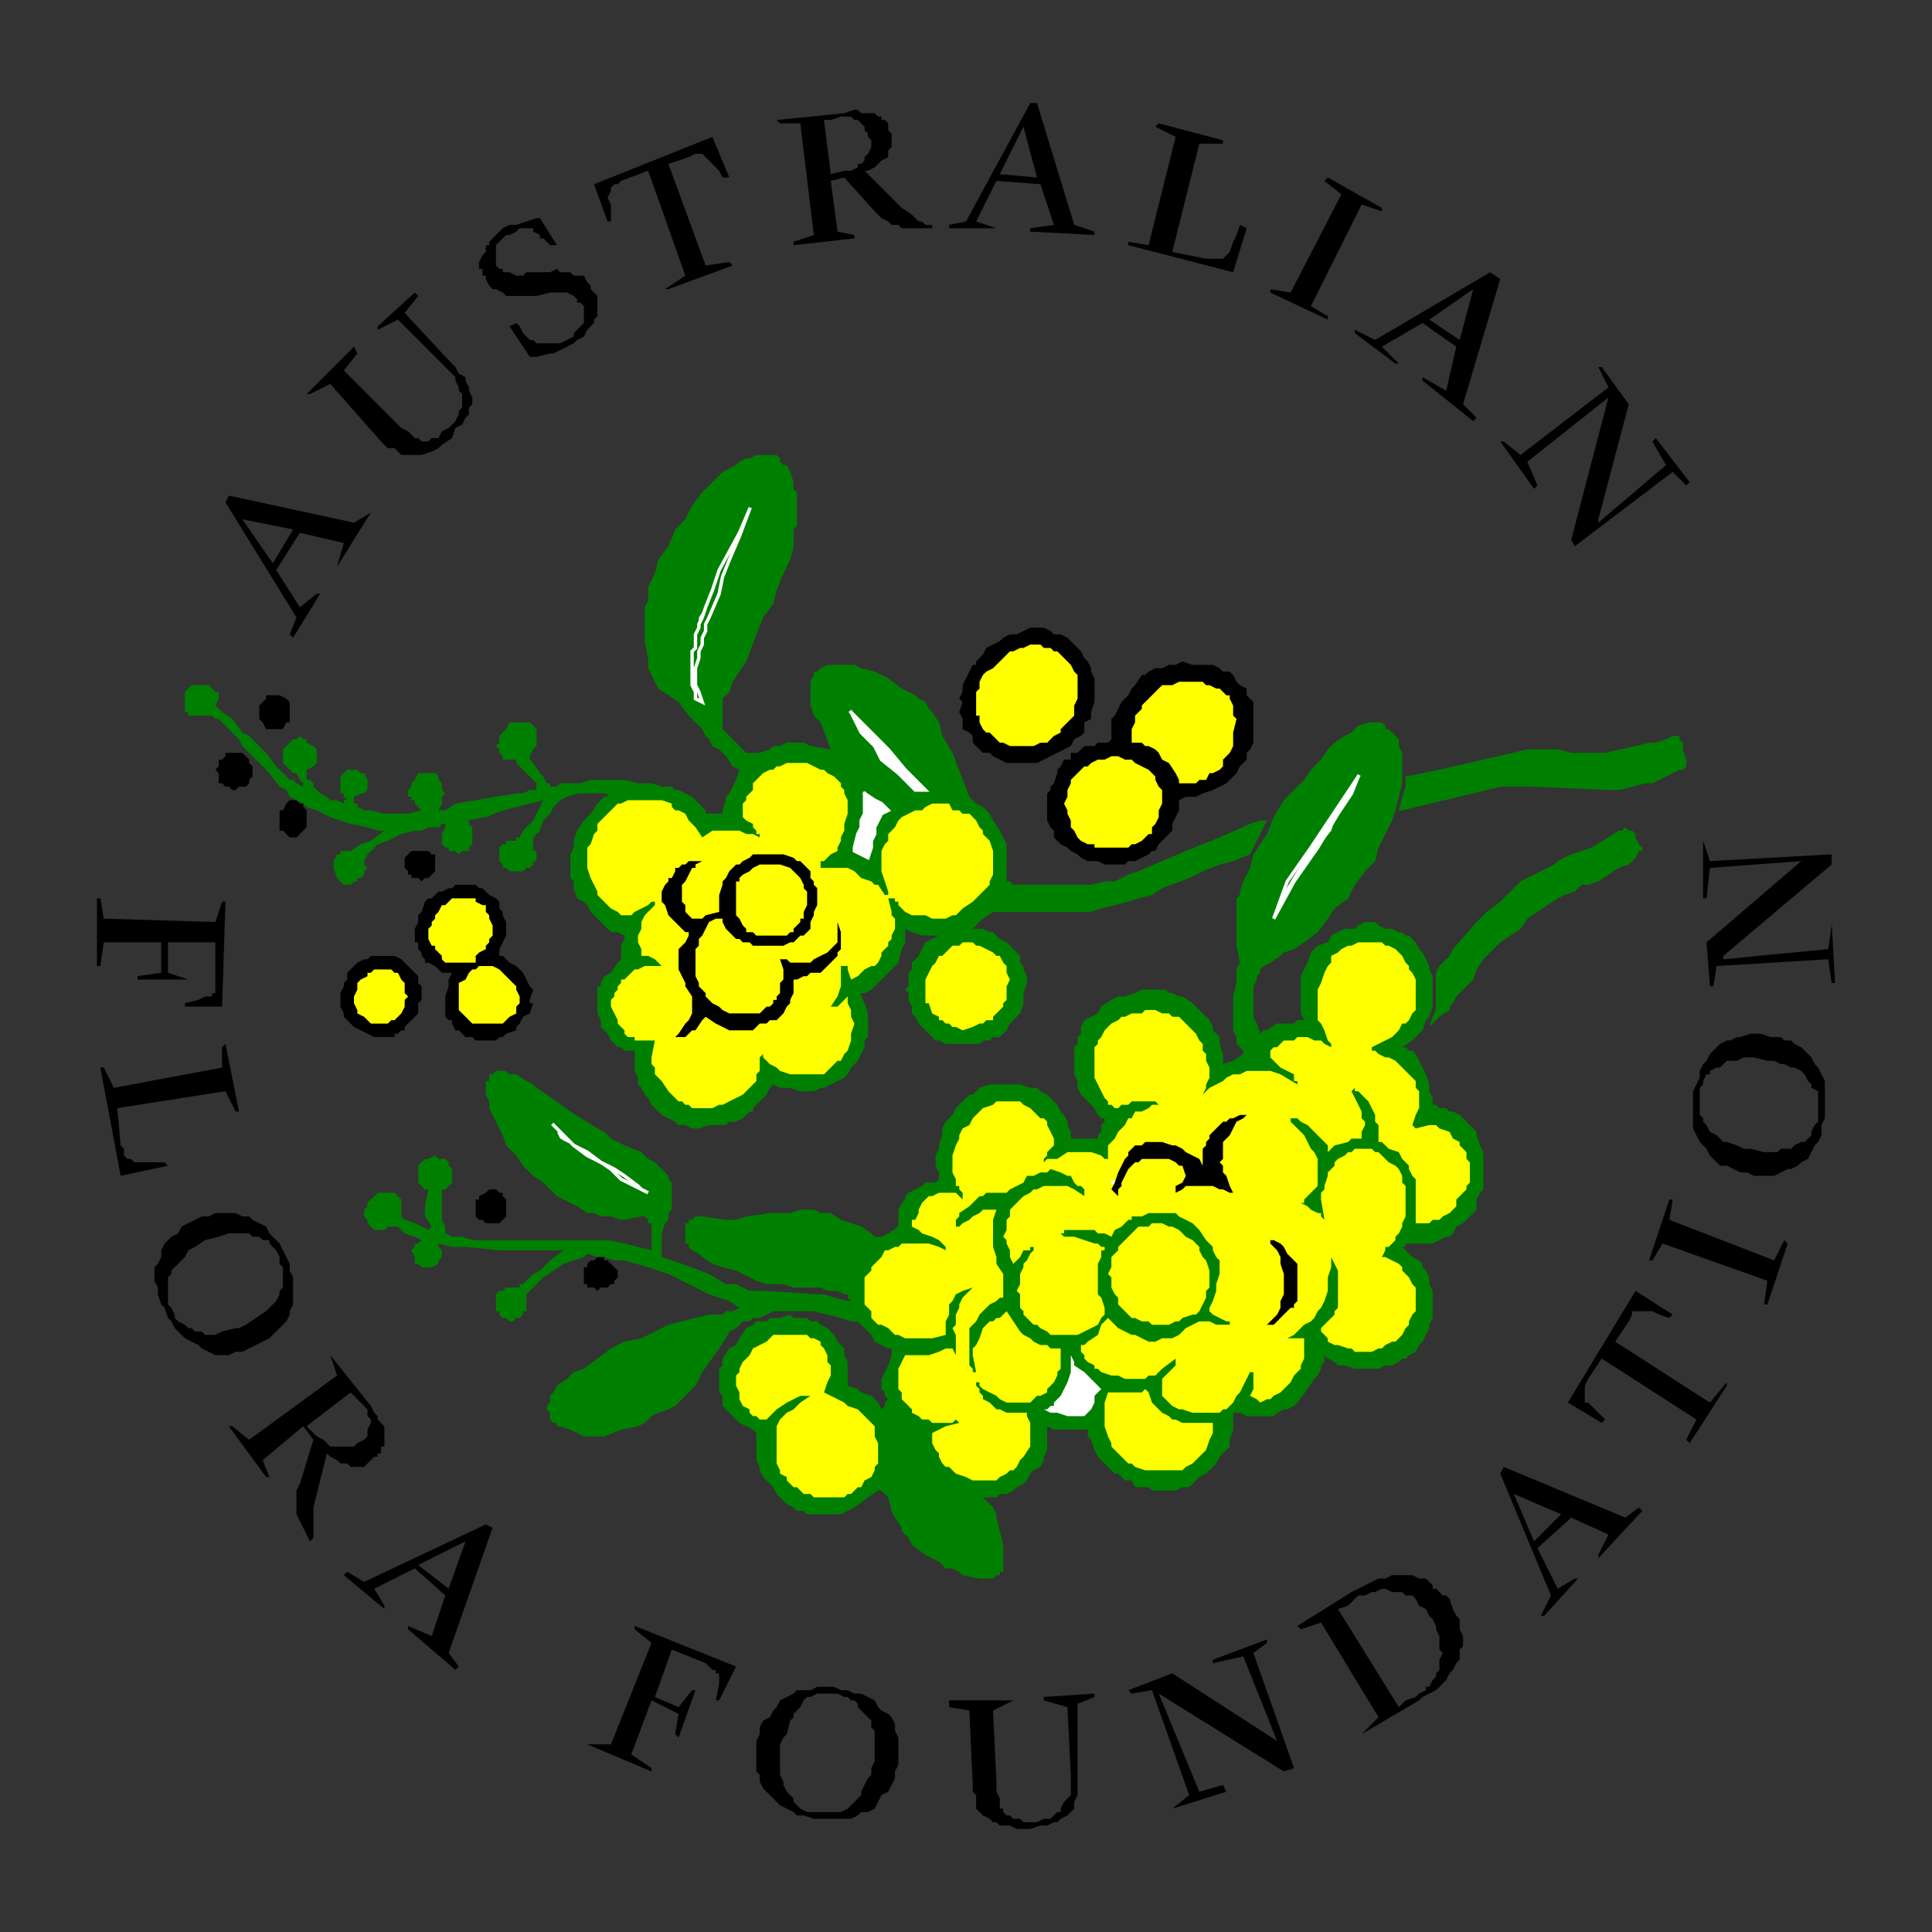 <?xml version="1.0" encoding="utf-8"?>
<!-- Generator: Adobe Illustrator 22.1.0, SVG Export Plug-In . SVG Version: 6.00 Build 0)  -->
<svg version="1.1" id="Layer_1" xmlns="http://www.w3.org/2000/svg" xmlns:xlink="http://www.w3.org/1999/xlink" x="0px" y="0px"
	 viewBox="0 0 600 600" style="enable-background:new 0 0 600 600;" xml:space="preserve">
<rect x="0" y="0" width="600" height="600" fill="#333333" stroke="none"/>
<style type="text/css">
	.st0{fill:#008000;}
	.st1{fill:#FFFF00;}
	.st2{fill:#FFFFFF;}
	.st3{fill:none;stroke:#FFFFFF;stroke-width:1.051;stroke-linecap:square;stroke-miterlimit:10;}
</style>
<g>
	<path d="M84.723,174.931l6.301-10.51l-15.752-3.152L84.723,174.931z M89.973,197.002l2.1-5.255l-22.053-35.733l1.05-2.102
		l38.855,8.409l5.251-3.154l-10.501,16.816l2.1-7.357l-13.651-3.153l-7.352,11.561l7.352,11.561l5.25-4.204h1.05l-8.401,13.663
		L89.973,197.002z"/>
	<polygon points="129.878,141.3 128.828,141.3 126.728,141.3 125.678,141.3 124.629,141.3 123.578,140.249 122.528,139.198 
		120.427,139.198 119.377,138.148 118.327,137.097 102.576,119.23 96.275,122.383 95.225,122.383 109.926,107.669 110.976,109.771 
		106.775,115.027 122.528,130.791 124.629,132.894 126.728,133.945 128.828,136.046 129.878,136.046 130.929,137.097 
		131.979,137.097 133.03,137.097 134.08,136.046 135.129,136.046 136.179,136.046 137.229,133.945 139.329,132.894 140.38,131.842 
		141.431,130.791 142.481,128.689 142.481,127.638 143.531,126.587 143.531,125.536 143.531,122.383 142.481,121.332 
		142.481,120.281 141.431,118.179 141.431,117.128 140.38,116.077 139.329,115.027 123.578,99.261 117.277,102.414 117.277,101.363 
		128.828,90.854 129.878,91.904 125.678,97.159 139.329,111.873 141.431,113.976 142.481,116.077 144.58,117.128 144.58,118.179 
		145.63,120.281 145.63,121.332 146.68,123.435 146.68,125.536 145.63,126.587 145.63,128.689 144.58,129.74 143.531,131.842 
		141.431,132.894 140.38,136.046 137.229,138.148 136.179,139.198 134.08,140.249 130.929,141.3 	"/>
	<polygon points="164.533,110.822 158.232,101.364 160.332,100.313 161.382,101.364 162.432,103.466 164.533,105.568 
		165.583,105.568 166.633,106.619 167.683,106.619 168.734,106.619 169.783,106.619 170.833,106.619 171.884,106.619 
		172.934,106.619 173.984,106.619 176.084,105.568 178.185,104.517 178.185,103.466 179.234,102.415 180.285,101.364 
		181.335,100.313 181.335,98.211 181.335,97.16 181.335,96.109 181.335,95.058 180.285,94.007 179.234,94.007 179.234,92.956 
		178.185,91.905 176.084,90.854 173.984,90.854 172.934,90.854 170.833,90.854 166.633,91.905 164.533,91.905 162.432,91.905 
		160.332,91.905 157.182,91.905 156.132,90.854 154.031,89.803 152.981,89.803 151.931,88.752 150.881,86.65 150.881,85.599 
		149.832,85.599 149.832,83.497 148.781,83.497 148.781,81.395 149.832,79.293 150.881,78.242 150.881,76.14 151.931,76.14 
		151.931,75.089 152.981,74.038 154.031,72.987 155.081,71.936 156.132,70.885 158.232,69.834 160.332,69.834 163.483,68.783 
		166.633,67.732 167.683,67.732 172.934,76.14 170.833,76.14 169.783,75.089 168.734,74.038 167.683,74.038 167.683,72.987 
		165.583,71.936 165.583,70.885 163.483,70.885 162.432,70.885 161.382,70.885 160.332,71.936 158.232,72.987 157.182,72.987 
		156.132,74.038 155.081,75.089 154.031,76.14 154.031,77.191 154.031,78.242 154.031,80.344 154.031,81.395 154.031,82.446 
		155.081,83.497 156.132,83.497 156.132,84.548 158.232,84.548 160.332,85.599 162.432,85.599 163.483,84.548 168.734,84.548 
		170.833,84.548 172.934,83.497 173.984,84.548 177.134,84.548 178.185,85.599 179.234,85.599 181.335,85.599 182.385,87.701 
		183.435,88.752 183.435,89.803 184.485,90.854 185.535,91.905 185.535,94.007 185.535,95.058 185.535,96.109 185.535,97.16 
		185.535,98.211 184.485,99.262 184.485,100.313 183.435,101.364 182.385,102.415 181.335,104.517 179.234,105.568 178.185,106.619 
		176.084,107.67 173.984,108.72 171.884,109.771 170.833,109.771 166.633,110.822 	"/>
	<polygon points="206.538,89.803 212.838,85.599 201.288,53.019 192.886,56.172 191.837,57.223 190.786,57.223 189.736,58.274 
		189.736,59.325 188.686,61.427 189.736,63.529 189.736,65.631 189.736,68.784 188.686,68.784 184.485,57.223 221.239,42.509 
		226.491,55.121 224.389,55.121 223.339,53.019 221.239,50.917 220.19,49.866 219.14,48.815 218.09,47.764 217.04,47.764 
		215.99,47.764 213.888,48.815 207.588,50.917 219.14,82.446 226.491,81.395 227.541,82.446 207.588,89.803 	"/>
	<path d="M257.994,54.07l4.199-1.051h2.101l2.1-1.051v-1.051h1.05l1.05-1.051v-1.05l1.05-1.051l1.05-2.103v-1.051V43.56l-1.05-1.051
		v-1.051l-1.05-1.051v-1.05l-1.05-1.051l-1.05-1.052h-1.05l-1.05-1.051h-2.101h-1.049l-3.15,1.051h-2.1L257.994,54.07z
		 M246.443,75.089l6.3-2.102l-4.199-34.681h-6.301l-1.05-1.052l21.001-2.102l3.151-1.051h1.05l1.05,1.051h2.1h1.05h1.049
		l1.051,1.051h1.05v1.051h1.05l1.05,1.052v1.051v1.05l1.05,1.051v1.051v2.102v1.051l-1.05,1.051v1.052v1.051l-2.1,1.05l-1.05,1.051
		l-1.051,1.051l-2.099,1.051h-1.05l11.551,11.561l3.15,2.103l2.1,2.101h1.05l1.05,1.051h1.05h1.05v1.051h-7.351h-2.1l-1.05-1.051
		h-2.1l-1.05-1.051l-2.1-1.05l-2.101-2.103l-9.451-10.51l-4.199,1.051l2.1,15.765l5.251,1.051v1.051l-18.902,2.103V75.089z"/>
	<path d="M322.052,55.122l-4.202-15.765l-7.35,14.714L322.052,55.122z M319.952,71.937v-1.051l7.35-1.051l-4.199-12.612
		l-13.653-1.051l-6.3,12.612l6.3,2.102h-14.701v-1.051l5.25-1.051L319.952,32h2.1l11.551,37.835l6.301,2.102v1.051L319.952,71.937z"
		/>
	<polygon points="350.406,76.142 350.406,75.09 356.705,76.142 365.108,42.51 358.807,39.358 359.857,38.307 379.809,43.562 
		379.809,44.613 372.458,44.613 364.057,78.244 374.559,80.346 376.659,80.346 378.759,80.346 379.809,80.346 380.859,79.295 
		381.91,78.244 382.96,75.09 384.01,72.989 385.059,69.836 387.16,70.887 382.96,84.549 	"/>
	<polygon points="394.511,90.855 394.511,89.804 400.811,90.855 416.564,60.377 411.313,56.173 412.363,55.122 429.165,64.581 
		429.165,65.632 422.864,63.53 407.113,95.059 412.363,98.212 412.363,99.263 	"/>
	<path d="M443.868,99.264l9.451,6.306l4.199-15.765L443.868,99.264z M441.766,118.181v-1.051l7.351,4.204l3.151-13.663
		l-10.502-7.357l-12.602,7.357l5.252,5.255h-1.05l-12.603-9.459v-1.051l6.301,3.153l35.705-21.02l3.149,2.102l-11.55,38.886
		l4.199,4.204l-1.05,1.051L441.766,118.181z"/>
	<polygon points="487.972,167.577 499.525,123.436 474.32,143.405 477.471,150.762 476.421,151.813 465.919,137.099 
		466.969,137.099 472.221,141.303 499.525,120.283 496.373,113.977 497.423,113.977 505.824,125.538 496.373,161.272 
		496.373,162.323 517.376,144.456 513.175,137.099 514.225,136.048 524.727,149.711 523.677,150.762 519.477,146.558 
		489.022,169.679 	"/>
	<polygon points="57.42,312.613 57.42,311.561 61.62,310.51 63.72,309.46 64.771,309.46 65.821,309.46 65.821,308.409 
		66.871,308.409 66.871,307.358 66.871,306.307 66.871,305.256 66.871,292.644 52.169,292.644 52.169,302.102 58.47,304.205 
		42.718,304.205 42.718,303.154 50.069,302.102 50.069,292.644 32.217,292.644 31.167,300.002 30.118,300.002 30.118,278.982 
		31.167,278.982 32.217,285.288 66.871,286.339 68.971,280.033 70.021,280.033 68.971,312.613 	"/>
	<polygon points="31.166,331.531 32.217,331.531 35.367,337.837 68.971,331.531 68.971,325.225 70.021,324.174 74.222,345.194 
		73.172,345.194 70.021,338.887 36.417,344.143 37.467,355.704 38.517,356.755 38.517,357.805 38.517,358.856 39.567,359.908 
		40.618,359.908 41.668,360.959 43.768,360.959 44.818,360.959 47.968,360.959 51.119,360.959 52.169,362.01 37.467,365.163 	"/>
	<path d="M67.921,384.08l-4.201,1.051l-3.15,2.102l-2.1,1.051l-1.05,2.102l-1.05,1.051l-1.05,1.051l-1.05,1.051l-1.05,1.051v1.051
		l-1.05,1.051v2.102v1.051v2.102v1.051v2.102l1.05,1.051l1.05,2.102v1.051l1.05,1.051l2.1,1.051l1.05,1.051h1.05l1.05,1.051h2.1
		l1.05,1.051h2.1h1.05l2.1-1.051l4.201-1.051h1.05l2.1-1.051l3.15-2.102l3.15-2.102l1.05-1.051l1.05-1.051l1.05-1.051l1.05-2.102
		v-1.051l1.05-1.051v-1.051v-2.102v-2.102v-1.051l-1.05-1.051v-2.102l-1.05-2.102l-1.05-1.051l-1.05-1.051v-1.051h-2.1l-1.05-1.051
		h-2.1l-1.05-1.051h-1.05h-2.1h-1.05h-2.1L67.921,384.08z M68.971,420.864h-2.1l-2.1-1.051l-2.1-1.051l-1.05-1.051l-2.1-1.051
		l-2.1-1.051l-1.05-1.051l-2.1-2.102l-1.05-2.102l-1.05-1.051l-1.05-3.153l-1.05-1.051l-1.05-3.153v-2.102l-1.05-2.102v-2.102
		v-2.102l1.05-1.051l1.05-2.102v-2.102l1.05-2.102l1.05-1.051l1.05-1.051l2.1-1.051l1.05-2.102l2.1-1.051l2.1-1.051l2.1-1.051h2.1
		l2.1-1.051h2.1h2.1h2.1l2.1,1.051h2.1l1.05,1.051l2.1,1.051l2.1,1.051l1.05,2.102l1.05,1.051l2.1,2.102l1.05,2.102l1.05,2.102
		l1.05,2.102v2.102l1.05,2.102v2.102v2.102v2.102v2.102l-1.05,2.102v1.051l-1.05,2.102l-1.05,1.051l-1.05,1.051l-2.1,2.102
		l-1.05,1.051l-2.1,1.051l-2.1,1.051l-2.1,1.051l-2.1,1.051h-2.1l-2.1,1.051H68.971z"/>
	<path d="M95.225,442.934l3.15,3.154l2.099,1.051l2.101,2.102h2.1h1.05h1.05h1.05h1.05h1.049l1.05-1.051l2.101-1.051l1.05-1.051
		v-1.051v-1.052l1.05-2.101v-1.051l-1.05-1.051v-2.102l-1.05-1.051l-2.101-2.103l-2.099-2.101L95.225,442.934z M94.174,474.465
		l-1.05-2.103l-1.051-2.101v-1.051v-2.102v-2.102v-2.103l1.051-2.101l4.201-13.663l-3.15-4.205l-12.603,10.51l2.101,5.256h-1.051
		l-11.55-15.766h1.049l5.252,4.205l27.303-19.969l-2.1-6.306l12.602,15.765l1.05,2.102l1.05,1.051v1.051l1.05,1.051l1.049,1.05
		v1.051v3.154v1.051v1.051h-1.049v2.102h-1.05v1.05h-1.05l-1.05,1.051l-1.05,1.052l-1.05,1.051h-2.101h-1.05h-1.049l-1.05-1.051
		h-2.1l-1.05-1.052l-2.1-1.051l-1.051-1.05l-4.199,16.816v2.102v2.101v1.052v1.051v1.051v1.051v1.051l-1.05,1.051L94.174,474.465z"
		/>
	<path d="M129.878,486.025l9.451,7.357l5.251-14.714L129.878,486.025z M126.728,505.994v-1.051l7.351,3.153l4.201-12.612
		l-9.451-8.408l-12.602,6.306l3.15,5.255v1.051l-12.602-10.51l1.05-1.051l5.251,3.153l37.805-17.866l2.1,1.051l-13.652,38.886
		l3.15,4.204l-1.05,1.051L126.728,505.994z"/>
	<polygon points="182.385,541.727 183.435,541.727 189.736,541.727 202.337,510.198 197.087,505.994 197.087,504.943 
		228.591,517.555 223.34,528.065 222.29,528.065 223.34,522.81 223.34,520.708 223.34,519.657 222.29,519.657 222.29,518.606 
		221.24,518.606 220.19,517.555 219.139,516.504 208.638,512.3 203.388,527.014 210.738,530.167 214.939,524.912 215.989,524.912 
		210.738,539.626 209.688,538.575 210.738,532.269 202.337,528.065 196.037,544.88 202.337,549.084 202.337,550.135 	"/>
	<path d="M249.593,528.065l-1.05,2.102l-1.05,1.051l-1.049,1.051v1.051l-1.05,1.051l-1.05,4.204l-1.051,1.051l-1.05,2.102v4.204
		v2.102v2.102v1.051l1.05,2.102v1.051l1.051,2.102l1.05,1.051l1.05,1.051v1.051l1.049,1.051l1.05,1.051l2.1,1.051h1.05h2.101h1.05
		h2.099h1.05h2.1h1.05l2.101-1.051l1.05-1.051l1.05-1.051l1.049-1.051l1.05-1.051v-1.051l1.05-2.102l1.05-2.102l1.05-1.051v-2.102
		l1.05-2.102v-4.204v-2.102v-1.051v-2.102l-1.05-1.051v-2.102l-1.05-1.051l-1.05-1.051l-1.05-1.051l-1.05-1.051v-1.051l-1.049-1.051
		h-1.05l-1.05-1.051h-1.051l-2.1-1.051h-2.1h-1.05h-2.099h-1.05l-2.101,1.051h-1.05L249.593,528.065z M262.194,564.849h-2.1h-2.1
		h-3.149h-2.101l-3.15-1.051h-2.1l-1.049-1.051l-2.1-1.051l-2.101-1.051l-1.05-1.051l-2.1-2.102l-1.05-1.051l-1.049-1.051
		l-1.05-2.102v-2.102l-1.05-1.051v-2.102v-2.102v-3.153v-2.102l1.05-2.102v-2.102l1.05-2.102l2.099-1.051l1.05-2.102l1.05-1.051
		l1.05-2.102l2.101-1.051l2.1-1.051l1.049-1.051h2.1h2.1l2.101-1.051h2.1h3.149l2.1,1.051h2.101l2.1,1.051h2.099l2.1,1.051
		l2.1,1.051l1.051,2.102l1.05,1.051l2.099,1.051l1.05,1.051l1.05,2.102v2.102l1.05,2.102v1.051v2.102v3.153v2.102l-1.05,2.102v1.051
		v1.051l-1.05,2.102l-1.05,2.102l-2.099,1.051l-1.05,2.102l-1.051,2.102l-2.1,1.051h-2.1l-1.05,1.051l-2.099,1.051H262.194z"/>
	<polygon points="315.746,568 313.652,566.951 311.551,566.951 310.501,566.951 309.45,565.9 308.4,565.9 307.35,564.849 
		305.251,563.798 304.2,562.747 303.15,561.696 303.15,559.595 303.15,557.492 302.1,556.442 302.1,554.339 301.05,531.219 
		294.749,530.168 294.749,528.065 313.652,528.065 314.702,528.065 308.4,531.219 309.45,553.289 309.45,556.442 310.501,558.544 
		310.501,559.595 310.501,561.696 311.551,561.696 311.551,562.747 312.601,563.798 313.652,563.798 314.702,564.849 
		315.751,564.849 316.801,564.849 317.851,565.9 319.952,565.9 321.002,565.9 322.053,565.9 324.153,564.849 326.252,564.849 
		327.302,563.798 328.352,562.747 329.404,562.747 329.404,561.696 330.454,559.595 331.504,558.544 332.554,557.492 
		332.554,556.442 332.554,555.39 332.554,553.289 332.554,551.187 331.504,530.168 324.153,528.065 324.153,527.014 
		339.905,525.963 339.905,527.014 334.653,529.116 334.653,549.086 334.653,551.187 334.653,554.339 334.653,556.442 
		334.653,557.492 333.604,559.595 333.604,561.696 332.554,562.747 331.504,563.798 329.404,564.849 328.352,565.9 327.302,565.9 
		325.202,566.951 323.103,566.951 319.961,568 	"/>
	<polygon points="369.308,557.492 357.757,524.912 351.456,525.963 350.406,524.912 364.057,519.657 396.611,540.678 
		386.11,514.403 376.659,516.504 376.659,515.453 393.461,509.148 393.461,510.198 389.261,513.352 401.862,549.086 
		398.712,550.137 359.857,525.963 372.458,556.442 379.809,554.34 380.86,556.442 364.057,561.697 	"/>
	<path d="M420.764,496.537l-2.1,2.102l-3.15,1.051l18.902,30.479l2.1-2.102l3.15-1.051l1.05-1.051l2.1-1.051v-1.051h1.05l1.05-2.102
		l1.05-1.051v-1.051l1.05-1.051v-2.102v-1.051l1.05-2.102l-1.05-1.051v-2.102v-2.102l-1.05-2.102v-1.051l-1.05-2.102l-1.05-1.051
		l-1.05-2.102l-2.1-1.051l-1.05-2.102l-1.05-1.051h-2.1l-1.05-1.051h-1.05h-2.1l-2.1-1.051h-1.05l-2.1,1.051h-1.05l-2.1,1.051h-2.1
		L420.764,496.537z M428.115,533.321l-17.852-29.427l-6.301,2.102l-1.05-1.051l16.802-10.51l2.1-1.051l2.1-1.051l2.1-1.051
		l2.1-1.051h2.1l2.1-1.051h2.1h2.1h2.1l2.1,1.051h2.1l2.1,2.102v1.051h1.05l2.1,2.102h1.05l1.05,1.051l1.05,3.153l1.05,2.102
		l1.05,1.051v1.051v2.102l1.05,2.102v1.051v2.102l-1.05,1.051v3.153l-1.05,1.051l-1.05,2.102l-1.05,1.051l-1.05,2.102l-2.1,2.102
		l-1.05,1.051l-2.1,1.051l-2.1,1.051l-1.05,1.051l-17.852,10.51L428.115,533.321z"/>
	<path d="M476.421,478.67l8.401-8.408l-14.702-6.306L476.421,478.67z M478.521,501.792l3.151-6.306l-15.753-37.835l1.05-2.102
		l37.805,15.764l4.202-3.152l1.05,1.051l-13.653,14.714v-1.051l3.151-6.306l-11.552-5.256l-10.501,9.459l6.301,12.613l5.251-3.154
		h1.051l-10.502,11.562H478.521z"/>
	<polygon points="523.677,447.141 526.827,440.835 497.423,421.918 493.223,428.224 492.173,430.325 492.173,431.376 
		492.173,432.427 492.173,433.478 492.173,434.529 492.173,435.58 493.223,435.58 494.273,436.631 496.373,438.733 498.474,440.835 
		497.423,441.886 486.922,435.58 507.925,400.898 519.476,408.255 518.426,409.306 515.276,408.255 513.175,407.204 
		512.125,407.204 511.075,407.204 508.975,407.204 507.925,407.204 506.875,407.204 506.875,408.255 505.824,410.357 
		501.624,416.663 531.028,435.58 536.278,429.275 536.278,430.325 524.727,448.192 	"/>
	<polygon points="547.83,405.102 548.88,397.746 516.325,386.184 513.176,391.439 512.126,391.439 518.426,372.522 519.477,372.522 
		518.426,378.828 550.98,391.439 554.13,385.133 555.18,386.184 548.88,405.102 	"/>
	<path d="M528.927,335.738v1.051l-1.05,1.051v2.102v2.102v1.051v2.102v1.051l1.05,1.051v1.051l1.05,1.051l1.05,2.102l2.1,1.051
		l1.05,1.051l1.05,1.051h1.05l3.15,1.051l2.1,1.051h2.1l4.201,1.051h2.1h2.1l1.05-1.051h1.05h2.1l1.05-1.051l2.1-1.051h1.05
		l1.05-1.051l1.05-1.051v-1.051l1.05-2.102l1.05-1.051v-2.102v-1.051v-2.102v-2.102v-1.051v-1.051l-2.1-1.051v-1.051l-1.05-1.051
		l-1.05-2.102l-1.05-1.051l-2.1-1.051h-1.05l-2.1-1.051h-1.05l-2.1-1.051h-2.1l-4.201-1.051h-1.05h-2.1l-2.1,1.051h-2.1h-1.05
		l-1.05,1.051l-1.05,1.051h-1.05l-2.1,1.051v1.051h-1.05L528.927,335.738z M549.93,365.165h-3.15h-2.1l-2.1-1.051h-2.1l-2.1-1.051
		l-2.1-1.051h-2.1l-1.05-1.051l-2.1-2.102l-1.05-2.102l-1.05-1.051l-1.05-1.051l-1.05-2.102l-1.05-2.102v-2.102v-2.102v-3.153
		v-2.102v-2.102l1.05-2.102l1.05-2.102v-2.102l1.05-2.102l1.05-1.051l1.05-2.102l2.1-2.102l1.05-1.051l2.1-1.051h1.05l2.1-1.051
		h1.05l3.15-1.051h1.05h2.1l3.15,1.051h2.1h1.05l1.05,1.051h2.1l1.05,1.051l2.1,1.051l2.1,2.102l1.05,1.051l1.05,2.102l1.05,1.051
		l1.05,2.102l1.05,2.102v2.102v2.102v2.102v3.153v2.102l-1.05,2.102v3.153l-1.05,2.102l-1.05,1.051l-1.05,2.102l-1.05,2.102
		l-2.1,1.051l-1.05,1.051l-2.1,1.051h-1.05l-2.1,1.051l-2.1,1.051H549.93z"/>
	<polygon points="531.028,306.311 529.978,292.648 559.381,267.425 531.028,269.527 529.978,278.985 528.927,278.985 
		528.927,261.119 531.028,267.425 568.832,265.323 568.832,268.476 535.228,296.852 535.228,297.903 567.782,294.75 
		568.832,287.393 568.832,286.342 569.882,305.26 568.832,305.26 567.782,297.903 533.128,300.005 532.078,306.311 	"/>
	<polygon class="st0" points="214.939,350.452 212.838,349.4 210.738,349.4 209.689,348.349 207.589,347.299 205.487,346.248 
		204.437,345.197 202.337,343.095 201.287,340.993 200.238,339.941 199.188,337.841 198.138,336.789 198.138,334.688 
		197.087,332.586 197.087,330.483 197.087,329.432 197.087,327.331 197.087,326.28 196.036,326.28 193.936,326.28 192.886,325.229 
		191.836,325.229 189.736,323.127 188.686,321.024 186.585,318.923 186.585,316.821 185.535,314.719 185.535,311.565 
		185.535,307.362 185.535,306.311 186.585,306.311 186.585,305.26 187.636,303.158 189.736,302.106 191.836,298.954 
		192.886,297.903 192.886,296.852 192.886,295.801 192.886,293.699 193.936,291.597 193.936,290.546 191.836,289.495 
		189.736,289.495 188.686,288.445 186.585,286.343 185.535,285.292 184.485,284.241 183.435,283.189 182.385,281.088 
		181.335,280.037 179.235,278.986 178.185,275.833 178.185,273.73 177.134,272.679 177.134,270.578 177.134,268.476 
		177.134,266.374 177.134,265.323 178.185,263.22 178.185,262.17 178.185,261.119 179.235,257.966 181.335,254.812 182.385,253.761 
		183.435,252.711 185.535,249.558 187.636,247.456 188.686,247.456 188.686,246.405 187.636,246.405 185.535,246.405 
		182.385,246.405 179.235,246.405 176.084,247.456 173.983,248.507 172.933,249.558 171.884,250.609 170.834,252.711 
		168.734,254.812 167.683,257.966 165.582,260.068 165.582,261.119 165.582,262.17 165.582,263.22 165.582,264.271 166.633,264.271 
		166.633,265.323 166.633,267.425 165.582,267.425 165.582,268.476 164.532,269.527 163.482,269.527 162.433,270.578 
		161.383,270.578 160.333,270.578 158.232,270.578 157.181,269.527 156.131,269.527 156.131,268.476 155.081,267.425 
		155.081,266.374 155.081,265.323 155.081,264.271 155.081,263.22 156.131,262.17 157.181,262.17 157.181,261.119 159.283,261.119 
		160.333,261.119 160.333,260.068 161.383,260.068 162.433,257.966 165.582,254.812 168.734,248.507 156.131,251.66 
		150.882,253.761 144.58,254.812 145.63,254.812 145.63,255.864 146.68,256.915 146.68,257.966 146.68,259.017 146.68,260.068 
		146.68,261.119 146.68,262.17 145.63,263.22 145.63,264.271 144.58,264.271 143.531,264.271 142.481,265.323 141.431,264.271 
		140.38,264.271 139.329,264.271 139.329,263.22 138.279,263.22 137.229,262.17 137.229,261.119 137.229,260.068 137.229,259.017 
		138.279,256.915 138.279,255.864 137.229,255.864 136.179,256.915 135.129,256.915 133.03,256.915 130.929,257.966 
		128.828,257.966 124.629,259.017 122.528,260.068 120.427,261.119 117.277,262.17 115.177,264.271 114.127,265.323 
		113.077,267.425 113.077,268.476 114.127,269.527 113.077,270.578 113.077,271.629 112.027,272.679 110.976,272.679 
		110.976,273.73 109.926,273.73 108.876,274.782 106.775,274.782 105.726,273.73 104.676,272.679 103.626,269.527 103.626,268.476 
		103.626,267.425 104.676,265.323 105.726,265.323 105.726,264.271 106.775,264.271 107.825,264.271 108.876,264.271 
		112.027,262.17 115.177,261.119 119.377,257.966 117.277,257.966 114.127,256.915 108.876,255.864 105.726,254.812 
		102.576,253.761 98.374,251.66 95.225,250.609 94.175,249.558 92.073,248.507 89.973,247.456 88.923,245.353 86.824,244.303 
		83.673,240.1 81.572,237.998 75.272,231.692 74.222,229.59 72.121,227.488 68.971,224.335 67.922,223.284 66.871,223.284 
		65.821,222.233 63.72,222.233 61.62,222.233 60.57,222.233 59.519,222.233 58.47,222.233 58.47,221.182 57.42,221.182 
		57.42,220.131 57.42,219.08 57.42,218.029 57.42,216.977 57.42,215.926 57.42,214.876 58.47,213.825 59.519,212.774 60.57,212.774 
		61.62,212.774 62.67,212.774 63.72,212.774 64.771,212.774 65.821,213.825 66.871,214.876 67.922,214.876 67.922,215.926 
		67.922,216.977 66.871,219.08 67.922,220.131 68.971,221.182 72.121,223.284 75.272,227.488 77.373,228.539 78.422,229.59 
		82.622,233.794 85.774,237.998 87.873,240.1 89.973,242.201 91.023,242.201 92.073,243.252 94.175,244.303 94.175,243.252 
		93.125,242.201 92.073,240.1 91.023,240.1 89.973,239.049 88.923,237.998 87.873,236.946 87.873,235.894 87.873,234.844 
		87.873,233.794 87.873,232.743 88.923,231.692 89.973,230.641 91.023,229.59 92.073,229.59 93.125,228.539 94.175,229.59 
		95.225,229.59 95.225,230.641 97.324,231.692 98.374,232.743 98.374,233.794 98.374,234.844 98.374,235.894 98.374,236.946 
		97.324,237.998 95.225,239.049 95.225,240.1 95.225,242.201 96.275,242.201 97.324,243.252 97.324,244.303 98.374,245.353 
		99.424,246.405 101.525,247.456 102.576,248.507 104.676,248.507 106.775,249.558 106.775,248.507 107.825,248.507 
		106.775,247.456 106.775,246.405 105.726,246.405 105.726,245.353 105.726,244.303 105.726,243.252 105.726,242.201 
		105.726,241.15 106.775,240.1 107.825,239.049 108.876,239.049 109.926,239.049 110.976,239.049 112.027,240.1 113.077,240.1 
		114.127,242.201 114.127,243.252 114.127,244.303 114.127,245.353 113.077,246.405 112.027,246.405 109.926,247.456 
		109.926,248.507 109.926,249.558 110.976,249.558 110.976,250.609 113.077,251.66 115.177,251.66 119.377,252.711 123.578,252.711 
		126.728,252.711 130.929,251.66 130.929,252.711 130.929,251.66 128.828,249.558 128.828,248.507 127.778,248.507 127.778,247.456 
		126.728,247.456 126.728,246.405 126.728,245.353 127.778,244.303 127.778,243.252 128.828,242.201 129.878,240.1 130.929,240.1 
		131.979,240.1 134.08,240.1 135.129,240.1 136.179,241.15 136.179,242.201 137.229,243.252 137.229,244.303 137.229,245.353 
		138.279,246.405 137.229,247.456 137.229,248.507 137.229,249.558 136.179,251.66 138.279,251.66 141.431,249.558 147.73,248.507 
		160.333,246.405 162.433,246.405 164.532,245.353 166.633,245.353 166.633,244.303 166.633,243.252 164.532,241.15 
		162.433,239.049 161.383,237.998 160.333,236.946 160.333,235.894 158.232,235.894 157.181,235.894 156.131,235.894 
		156.131,234.844 155.081,233.794 155.081,232.743 154.031,231.692 155.081,230.641 155.081,229.59 155.081,228.539 
		156.131,227.488 157.181,226.436 158.232,224.335 159.283,224.335 160.333,224.335 161.383,224.335 162.433,224.335 
		164.532,224.335 165.582,225.385 166.633,226.436 166.633,227.488 166.633,228.539 166.633,229.59 166.633,230.641 
		166.633,231.692 165.582,232.743 164.532,234.844 164.532,235.894 165.582,236.946 167.683,240.1 168.734,241.15 169.784,243.252 
		170.834,243.252 170.834,244.303 171.884,244.303 172.933,244.303 173.983,243.252 178.185,243.252 180.285,243.252 
		183.435,242.201 186.585,242.201 189.736,242.201 193.936,242.201 198.138,243.252 202.337,243.252 205.487,244.303 
		208.639,244.303 209.689,245.353 210.738,245.353 212.838,246.405 214.939,247.456 215.99,248.507 217.04,249.558 219.14,251.66 
		219.14,252.711 220.189,252.711 221.239,252.711 224.39,252.711 224.39,251.66 225.441,248.507 225.441,247.456 226.491,246.405 
		228.591,242.201 229.64,239.049 227.541,237.998 225.441,234.844 224.39,233.794 223.34,232.743 221.239,231.692 220.189,229.59 
		219.14,228.539 218.09,226.436 215.99,224.335 213.888,222.233 210.738,218.029 207.589,215.926 204.437,213.825 203.387,211.723 
		202.337,209.621 201.287,207.518 201.287,206.467 201.287,204.366 200.238,199.111 200.238,198.059 200.238,195.958 
		200.238,192.806 200.238,191.755 200.238,189.652 200.238,188.6 201.287,186.5 201.287,184.398 201.287,182.296 203.387,178.091 
		204.437,173.888 207.589,169.683 209.689,164.429 212.838,161.276 214.939,157.072 218.09,152.868 219.14,151.817 221.239,149.714 
		224.39,146.562 226.491,145.512 228.591,144.46 229.64,143.409 231.741,142.358 232.791,142.358 234.892,141.306 235.942,141.306 
		236.992,141.306 240.142,141.306 241.192,141.306 242.242,142.358 242.242,143.409 243.292,144.46 244.343,144.46 245.393,146.562 
		246.443,149.714 246.443,151.817 247.493,152.868 247.493,153.919 247.493,161.276 247.493,163.378 246.443,164.429 
		246.443,167.582 246.443,169.683 245.393,173.888 243.292,178.091 241.192,183.347 240.142,187.55 236.992,191.755 
		234.892,197.008 231.741,205.417 227.541,211.723 226.491,214.876 224.39,216.977 224.39,218.029 224.39,220.131 224.39,222.233 
		224.39,224.335 224.39,225.385 224.39,226.436 226.491,228.539 227.541,229.59 228.591,230.641 229.64,231.692 230.69,232.743 
		231.741,233.794 232.791,233.794 233.841,233.794 234.892,233.794 235.942,233.794 239.091,232.743 240.142,231.692 
		242.242,231.692 244.343,230.641 247.493,230.641 249.593,230.641 251.693,231.692 257.994,232.743 254.844,224.335 
		252.743,222.233 251.693,219.08 251.693,216.977 251.693,214.876 251.693,212.774 251.693,211.723 252.743,209.621 252.743,208.57 
		253.794,208.57 254.844,207.518 256.944,206.467 259.044,206.467 261.144,206.467 262.194,206.467 264.296,206.467 
		265.346,206.467 267.445,207.518 271.645,208.57 275.846,210.672 280.046,213.825 282.148,214.876 284.248,215.926 
		285.297,216.977 287.397,218.029 288.447,220.131 289.498,221.182 291.599,224.335 292.649,228.539 295.798,233.794 
		301.05,247.456 302.1,248.507 303.15,249.558 305.25,250.609 307.35,252.711 308.4,254.812 310.501,257.966 311.551,260.068 
		312.602,262.17 312.602,263.22 312.602,265.323 312.602,267.425 312.602,272.679 312.602,273.73 313.651,273.73 314.701,274.782 
		317.851,274.782 321.003,274.782 324.152,274.782 327.302,274.782 329.404,274.782 330.454,274.782 332.553,274.782 
		333.603,274.782 335.703,274.782 338.855,274.782 343.054,273.73 346.205,273.73 350.406,271.629 353.555,270.578 360.906,267.425 
		368.258,264.271 378.76,260.068 388.211,255.864 391.36,254.812 393.46,254.812 394.511,253.761 393.46,254.812 391.36,259.017 
		390.31,261.119 389.26,263.22 388.211,265.323 382.959,267.425 378.76,268.476 373.508,270.578 369.309,272.679 360.906,275.833 
		357.757,277.935 353.555,278.986 350.406,280.037 346.205,281.088 342.004,282.138 338.855,283.189 329.404,283.189 
		321.003,283.189 315.751,283.189 312.602,283.189 311.551,283.189 309.45,283.189 308.4,283.189 305.25,285.292 302.1,288.445 
		303.15,288.445 305.25,288.445 307.35,289.495 308.4,289.495 309.45,290.546 310.501,291.597 312.602,292.647 313.651,293.699 
		314.701,294.75 315.751,295.801 316.801,296.852 316.801,298.954 317.851,300.005 317.851,301.055 318.901,303.158 318.901,305.26 
		317.851,308.413 317.851,310.514 317.851,311.565 316.801,314.719 315.751,315.77 314.701,316.821 313.651,317.872 
		312.602,319.973 311.551,321.024 310.501,322.076 308.4,322.076 307.35,323.127 305.25,323.127 304.199,324.178 302.1,324.178 
		298.949,324.178 295.798,324.178 294.748,324.178 293.699,324.178 291.599,323.127 290.548,323.127 289.498,322.076 
		288.447,321.024 287.397,319.973 286.347,318.923 285.297,317.872 284.248,315.77 283.198,314.719 283.198,312.617 
		282.148,310.514 282.148,308.413 281.097,307.362 282.148,306.311 282.148,305.26 282.148,303.158 282.148,302.106 
		283.198,301.055 283.198,298.954 285.297,296.852 286.347,294.75 287.397,292.647 289.498,291.597 291.599,290.546 
		289.498,290.546 288.447,290.546 287.397,290.546 286.347,290.546 283.198,289.495 281.097,288.445 281.097,290.546 
		281.097,291.597 281.097,292.647 280.046,294.75 278.996,298.954 277.946,300.005 276.896,301.055 273.747,304.209 272.697,305.26 
		271.645,306.311 270.595,307.362 268.495,308.413 267.445,308.413 267.445,309.464 268.495,311.565 269.545,314.719 
		269.545,315.77 269.545,317.872 269.545,319.973 269.545,322.076 268.495,323.127 268.495,325.229 267.445,327.331 
		266.395,329.432 265.346,330.483 264.296,331.535 263.245,333.637 262.194,334.688 260.094,335.739 257.994,336.789 
		255.895,337.841 254.844,337.841 252.743,338.891 250.643,338.891 248.543,338.891 245.393,337.841 242.242,337.841 
		240.142,336.789 239.091,337.841 238.041,339.941 236.992,340.993 235.942,342.044 233.841,344.147 233.841,345.197 
		232.791,345.197 230.69,347.299 228.591,348.349 226.491,348.349 225.441,349.4 223.34,349.4 222.289,349.4 220.189,349.4 
		217.04,350.452 	"/>
	<polygon points="318.901,236.947 315.751,236.947 314.701,236.947 312.602,236.947 310.501,235.895 308.4,234.844 307.35,233.794 
		305.25,233.794 304.199,232.743 303.15,231.692 302.1,230.641 302.1,228.539 301.05,227.488 298.949,226.436 298.949,224.335 
		298.949,223.284 297.899,221.182 298.949,218.029 297.899,216.977 298.949,214.876 298.949,212.774 299.999,210.673 301.05,208.57 
		302.1,206.467 303.15,206.467 303.15,205.418 305.25,203.315 306.3,201.214 308.4,200.163 310.501,199.112 311.551,198.06 
		313.651,197.009 315.751,197.009 317.851,195.959 319.952,194.908 322.053,194.908 324.152,194.908 326.252,195.959 
		327.302,197.009 329.404,197.009 331.504,198.06 332.553,199.112 333.603,200.163 334.653,201.214 335.703,202.265 
		336.753,204.367 337.804,205.418 338.855,207.518 338.855,208.57 339.905,210.673 339.905,212.774 339.905,213.825 
		339.905,215.926 339.905,218.029 338.855,221.182 338.855,223.284 336.753,224.335 336.753,227.488 335.703,228.539 
		333.603,229.59 332.553,231.692 330.454,232.743 328.352,233.794 326.252,234.844 324.152,235.895 322.053,236.947 	"/>
	<polygon points="345.155,268.476 343.054,268.476 340.954,267.425 339.904,267.425 337.804,267.425 335.704,266.374 
		334.653,265.323 332.553,264.272 331.503,263.221 329.404,262.171 328.353,261.119 327.303,260.068 327.303,257.967 
		326.252,256.916 325.202,254.813 325.202,252.712 325.202,250.61 325.202,247.457 325.202,246.406 326.252,245.355 
		326.252,244.304 327.303,243.253 328.353,240.1 328.353,239.049 329.404,237.998 330.453,235.896 332.553,235.896 332.553,233.794 
		334.653,233.794 335.704,232.743 336.754,231.692 339.904,231.692 340.954,230.641 342.004,230.641 343.054,230.641 
		344.105,230.641 345.155,229.59 345.155,228.539 345.155,224.335 345.155,223.284 346.205,222.233 348.306,218.029 
		350.405,215.927 351.455,213.825 352.506,212.774 354.606,209.622 355.656,209.622 356.706,208.57 358.806,207.519 
		360.907,207.519 363.007,206.469 365.107,206.469 367.208,205.418 370.358,206.469 371.408,206.469 373.508,206.469 
		374.558,206.469 376.66,206.469 378.759,207.519 379.809,208.57 381.909,208.57 382.959,209.622 384.009,211.723 385.06,212.774 
		387.16,213.825 387.16,215.927 388.21,216.978 389.26,218.029 389.26,220.131 389.26,222.233 389.26,223.284 389.26,226.437 
		389.26,228.539 389.26,230.641 388.21,232.743 387.16,233.794 387.16,235.896 385.06,237.998 384.009,240.1 381.909,242.202 
		380.859,243.253 378.759,244.304 376.66,245.355 373.508,246.406 371.408,247.457 368.258,247.457 366.157,248.508 
		366.157,251.661 365.107,253.763 364.057,255.865 364.057,257.967 361.957,260.068 360.907,261.119 359.857,262.171 
		358.806,264.272 357.757,264.272 356.706,265.323 354.606,266.374 352.506,267.425 350.405,267.425 349.355,268.476 	"/>
	<polygon points="86.823,226.437 85.773,226.437 84.723,226.437 83.673,226.437 82.622,226.437 81.573,224.335 80.523,223.284 
		80.523,220.131 80.523,219.081 81.573,218.03 82.622,216.978 82.622,215.927 83.673,215.927 84.723,215.927 85.773,215.927 
		86.823,215.927 88.924,216.978 89.974,218.03 89.974,220.131 89.974,221.182 89.974,222.233 89.974,223.284 89.974,224.335 
		88.924,224.335 87.873,226.437 	"/>
	<polygon class="st0" points="307.35,490.233 304.2,490.233 298.949,489.182 297.899,488.131 295.799,487.08 293.698,487.08 
		291.599,484.978 289.498,483.928 287.398,482.877 283.197,479.723 282.148,477.621 281.097,476.57 280.047,475.519 
		280.047,474.469 277.946,471.315 276.896,469.213 275.846,465.011 273.746,462.907 272.697,462.907 269.545,465.011 
		265.345,468.162 263.246,469.213 261.144,470.264 260.094,470.264 259.044,470.264 257.994,470.264 254.844,470.264 
		252.743,470.264 250.643,470.264 249.593,469.213 247.493,469.213 246.443,468.162 244.343,467.111 242.242,465.011 
		241.192,463.959 240.142,461.857 239.092,460.806 236.991,458.704 235.941,456.602 235.941,455.552 234.892,453.449 
		234.892,452.398 234.892,450.296 234.892,445.042 233.841,443.99 231.741,442.939 229.641,441.888 227.54,439.786 226.491,438.735 
		225.441,437.684 224.39,436.634 224.39,435.583 224.39,433.48 223.34,432.429 223.34,430.327 223.34,428.225 223.34,427.175 
		223.34,426.124 223.34,425.072 224.39,424.021 224.39,422.97 224.39,421.919 226.491,418.767 228.59,417.716 229.641,415.613 
		231.741,412.461 233.841,411.41 234.892,410.358 238.042,410.358 239.092,409.308 241.192,409.308 242.242,409.308 
		245.393,408.258 246.443,409.308 248.543,409.308 250.643,409.308 251.693,410.358 253.795,410.358 254.844,411.41 
		256.944,412.461 257.994,413.512 259.044,414.562 260.094,416.665 261.144,417.716 262.195,418.767 262.195,420.868 
		263.246,422.97 263.246,425.072 263.246,426.124 263.246,427.175 263.246,429.276 263.246,430.327 266.395,431.378 
		267.445,432.429 270.596,433.48 272.697,435.583 273.746,437.684 274.796,436.634 274.796,435.583 275.846,434.531 274.796,433.48 
		274.796,432.429 273.746,431.378 273.746,430.327 273.746,428.225 274.796,426.124 275.846,424.021 276.896,420.868 
		276.896,419.817 276.896,418.767 275.846,418.767 273.746,417.716 271.646,416.665 270.596,414.562 268.495,412.461 
		266.395,410.358 265.345,410.358 264.295,410.358 261.144,409.308 256.944,408.258 252.743,407.207 250.643,407.207 
		248.543,407.207 247.493,407.207 245.393,407.207 242.242,407.207 240.142,407.207 235.941,409.308 233.841,409.308 
		232.791,410.358 230.691,410.358 229.641,411.41 228.59,412.461 226.491,413.512 225.441,415.613 223.34,418.767 218.089,426.124 
		217.04,428.225 215.99,430.327 213.889,432.429 211.788,434.531 209.688,436.634 207.589,437.684 204.437,438.735 202.337,439.786 
		200.237,441.888 198.138,442.939 192.886,443.99 187.636,446.093 185.535,446.093 183.435,446.093 181.335,446.093 
		179.235,445.042 177.134,443.99 173.984,442.939 172.934,442.939 172.934,441.888 171.883,441.888 170.833,440.837 
		170.833,439.786 170.833,438.735 169.784,437.684 169.784,436.634 170.833,435.583 170.833,434.531 170.833,433.48 
		171.883,432.429 172.934,430.327 176.084,428.225 178.185,426.124 181.335,425.072 185.535,421.919 189.736,418.767 
		193.936,416.665 199.187,415.613 203.387,413.512 207.589,411.41 211.788,410.358 215.99,409.308 220.189,408.258 224.39,408.258 
		225.441,407.207 226.491,407.207 227.54,407.207 229.641,406.155 226.491,404.053 220.189,401.951 207.589,395.645 
		201.287,393.543 193.936,391.441 190.786,391.441 187.636,390.39 185.535,390.39 182.385,389.34 181.335,390.39 178.185,391.441 
		175.034,392.492 171.883,394.594 168.734,396.696 166.633,398.799 165.583,399.849 164.533,400.9 163.482,401.951 163.482,403.002 
		163.482,404.053 163.482,405.104 163.482,406.155 163.482,407.207 162.432,407.207 162.432,408.258 161.382,409.308 
		160.333,409.308 159.283,410.358 158.232,410.358 157.182,409.308 156.132,409.308 155.081,408.258 155.081,407.207 
		154.031,407.207 154.031,406.155 154.031,405.104 154.031,404.053 154.031,403.002 154.031,401.951 155.081,400.9 156.132,400.9 
		157.182,399.849 158.232,399.849 161.382,399.849 161.382,398.799 162.432,398.799 163.482,397.748 164.533,396.696 
		165.583,395.645 167.683,394.594 170.833,391.441 175.034,388.289 169.784,388.289 155.081,388.289 144.58,387.237 142.48,387.237 
		140.381,387.237 136.179,386.186 136.179,387.237 137.229,388.289 137.229,390.39 136.179,391.441 136.179,392.492 
		134.079,393.543 133.029,393.543 131.98,393.543 130.93,393.543 129.878,392.492 128.828,392.492 128.828,391.441 128.828,390.39 
		127.778,388.289 128.828,387.237 128.828,386.186 129.878,386.186 130.93,385.135 128.828,384.084 125.678,383.033 
		123.578,380.931 122.528,380.931 120.427,380.931 119.377,381.982 118.327,381.982 117.277,381.982 116.227,381.982 
		115.177,380.931 114.126,379.881 114.126,378.83 113.077,377.778 113.077,376.727 113.077,375.676 114.126,374.625 
		114.126,373.574 115.177,372.523 116.227,371.473 117.277,370.422 119.377,370.422 120.427,370.422 121.478,370.422 
		122.528,370.422 123.578,371.473 124.628,372.523 124.628,373.574 124.628,375.676 124.628,377.778 125.678,378.83 
		128.828,379.881 133.029,381.982 134.079,380.931 131.98,377.778 131.98,376.727 131.98,374.625 133.029,369.371 131.98,369.371 
		130.93,368.319 129.878,367.268 129.878,366.218 129.878,365.167 129.878,364.115 129.878,363.064 129.878,362.014 130.93,360.964 
		131.98,359.913 133.029,359.913 135.129,358.861 136.179,359.913 137.229,359.913 138.279,359.913 139.329,360.964 
		139.329,362.014 140.381,363.064 140.381,364.115 140.381,365.167 140.381,366.218 140.381,367.268 139.329,368.319 
		138.279,369.371 137.229,369.371 137.229,370.422 137.229,371.473 137.229,373.574 137.229,376.727 137.229,378.83 
		138.279,380.931 138.279,383.033 140.381,384.084 143.53,384.084 146.68,385.135 150.882,385.135 160.333,385.135 167.683,385.135 
		173.984,385.135 180.285,385.135 182.385,385.135 185.535,385.135 186.585,385.135 188.687,385.135 193.936,386.186 
		198.138,387.237 202.337,388.289 202.337,387.237 202.337,386.186 202.337,385.135 202.337,384.084 202.337,383.033 
		202.337,380.931 202.337,379.881 201.287,379.881 201.287,378.83 200.237,377.778 199.187,377.778 193.936,378.83 192.886,378.83 
		189.736,377.778 187.636,377.778 186.585,377.778 184.485,376.727 182.385,376.727 179.235,374.625 177.134,373.574 
		175.034,372.523 172.934,371.473 171.883,370.422 168.734,367.268 165.583,365.167 162.432,362.014 160.333,358.861 
		157.182,355.708 156.132,352.555 154.031,348.351 152.981,346.249 151.931,344.147 151.931,342.046 150.882,339.943 
		150.882,338.892 150.882,336.79 150.882,335.739 151.931,335.739 151.931,333.637 152.981,333.637 154.031,332.587 
		155.081,332.587 156.132,332.587 157.182,332.587 158.232,333.637 160.333,333.637 163.482,335.739 165.583,336.79 
		166.633,337.841 169.784,339.943 177.134,345.198 185.535,350.454 187.636,351.505 189.736,353.606 193.936,355.708 
		199.187,357.81 201.287,359.913 203.387,360.964 204.437,362.014 205.488,363.064 207.589,365.167 207.589,366.218 
		208.638,367.268 208.638,369.371 208.638,370.422 208.638,371.473 208.638,373.574 208.638,374.625 208.638,375.676 
		207.589,376.727 207.589,378.83 206.539,379.881 205.488,383.033 205.488,385.135 205.488,386.186 205.488,388.289 205.488,390.39 
		211.788,392.492 220.189,395.645 225.441,398.799 228.59,398.799 230.691,399.849 232.791,400.9 234.892,400.9 235.941,400.9 
		238.042,400.9 253.795,401.951 255.894,401.951 259.044,403.002 263.246,404.053 264.295,404.053 263.246,403.002 263.246,401.951 
		262.195,401.951 260.094,400.9 256.944,400.9 254.844,399.849 252.743,399.849 248.543,399.849 246.443,399.849 243.292,398.799 
		238.042,398.799 234.892,397.748 232.791,396.696 230.691,395.645 228.59,394.594 224.39,393.543 221.24,392.492 218.089,390.39 
		217.04,389.34 214.939,388.289 213.889,387.237 213.889,386.186 212.839,386.186 212.839,385.135 212.839,384.084 212.839,383.033 
		212.839,380.931 212.839,379.881 213.889,379.881 213.889,378.83 214.939,378.83 215.99,377.778 218.089,377.778 225.441,378.83 
		228.59,378.83 231.741,377.778 239.092,376.727 245.393,376.727 248.543,375.676 250.643,375.676 252.743,375.676 254.844,376.727 
		257.994,376.727 261.144,378.83 264.295,379.881 267.445,380.931 270.596,383.033 271.646,384.084 272.697,384.084 
		273.746,384.084 275.846,383.033 278.997,380.931 278.997,379.881 278.997,377.778 278.997,375.676 280.047,373.574 
		281.097,372.523 281.097,371.473 282.148,370.422 284.247,369.371 286.347,368.319 287.398,367.268 289.498,367.268 
		290.548,367.268 291.599,366.218 291.599,364.115 290.548,362.014 290.548,358.861 291.599,356.759 291.599,355.708 
		292.648,352.555 292.648,350.454 293.698,348.351 294.749,347.3 295.799,346.249 296.849,344.147 297.899,343.096 298.949,342.046 
		301.05,339.943 302.099,339.943 304.2,337.841 307.35,336.79 308.4,336.79 309.45,336.79 313.651,336.79 315.751,336.79 
		316.801,336.79 319.953,337.841 322.052,337.841 323.102,338.892 325.202,339.943 326.252,340.995 327.303,342.046 
		328.353,343.096 329.404,345.198 330.453,346.249 331.503,348.351 331.503,349.402 332.553,351.505 332.553,353.606 
		335.704,353.606 338.855,353.606 339.904,353.606 340.954,353.606 340.954,352.555 342.004,351.505 342.004,349.402 
		343.054,348.351 343.054,347.3 342.004,347.3 340.954,346.249 339.904,344.147 337.804,342.046 335.704,339.943 334.653,337.841 
		334.653,336.79 334.653,335.739 333.603,333.637 333.603,329.433 333.603,325.229 334.653,324.178 334.653,322.077 
		335.704,321.025 335.704,318.924 336.754,316.821 338.855,315.77 340.954,314.72 342.004,312.619 345.155,310.516 347.255,309.465 
		349.355,309.465 352.506,308.414 354.606,307.363 355.656,307.363 361.957,307.363 363.007,308.414 364.057,308.414 
		366.157,309.465 367.208,309.465 370.358,311.567 372.458,313.67 374.558,315.77 375.608,316.821 376.66,318.924 376.66,319.974 
		378.759,322.077 378.759,323.128 378.759,324.178 379.809,327.331 379.809,330.484 382.959,329.433 386.111,327.331 
		386.111,326.28 384.009,324.178 384.009,322.077 382.959,319.974 382.959,309.465 384.009,305.261 384.009,301.057 385.06,298.955 
		384.009,293.701 384.009,290.547 384.009,288.445 384.009,285.293 384.009,281.088 384.009,278.986 385.06,277.935 385.06,276.884 
		386.111,273.731 388.21,269.527 389.26,265.325 393.461,259.018 395.562,253.763 398.711,248.508 402.912,244.304 405.013,242.202 
		407.112,239.049 410.263,235.896 412.363,232.743 414.464,230.641 417.614,228.54 419.714,227.489 421.814,225.386 
		424.965,224.335 426.015,224.335 427.065,224.335 428.115,224.335 429.165,224.335 430.215,225.386 430.215,226.437 
		431.265,226.437 433.367,228.54 434.416,229.59 434.416,231.692 435.466,233.794 435.466,235.896 435.466,240.1 435.466,243.253 
		434.416,247.458 433.367,251.661 432.315,254.814 431.265,256.917 430.215,259.018 428.115,263.221 427.065,267.426 
		423.915,270.578 420.764,274.783 418.664,278.986 414.464,282.139 412.363,285.293 409.213,289.496 405.013,292.649 
		401.862,294.752 398.711,295.802 397.661,296.853 394.511,298.955 392.41,300.006 391.36,301.057 391.36,302.108 390.31,303.16 
		390.31,304.211 389.26,306.312 389.26,308.414 389.26,310.516 389.26,313.67 389.26,315.77 390.31,317.873 391.36,321.025 
		392.41,319.974 393.461,319.974 396.611,317.873 397.661,317.873 399.761,317.873 401.862,317.873 402.912,316.821 
		403.962,316.821 405.013,316.821 405.013,317.873 405.013,316.821 403.962,314.72 403.962,312.619 403.962,311.567 
		403.962,310.516 403.962,307.363 403.962,306.312 403.962,305.261 403.962,303.16 405.013,301.057 406.062,298.955 
		407.112,295.802 409.213,293.701 412.363,292.649 413.413,290.547 415.513,289.496 417.614,288.445 419.714,288.445 
		420.764,288.445 421.814,287.394 423.915,286.343 427.065,286.343 428.115,287.394 430.215,288.445 432.315,288.445 
		434.416,289.496 435.466,289.496 436.516,290.547 437.566,290.547 438.616,291.598 439.666,292.649 440.716,294.752 
		441.767,295.802 442.818,297.904 443.867,300.006 443.867,301.057 444.917,303.16 444.917,305.261 444.917,306.312 
		444.917,308.414 444.917,309.465 444.917,310.516 444.917,312.619 443.867,315.77 442.818,316.821 441.767,319.974 
		440.716,321.025 438.616,323.128 435.466,325.229 436.516,325.229 437.566,326.28 438.616,326.28 439.666,327.331 440.716,329.433 
		441.767,331.536 442.818,333.637 443.867,336.79 443.867,338.892 444.917,340.995 444.917,343.096 445.967,343.096 
		447.017,344.147 449.117,344.147 450.168,345.198 451.218,345.198 453.318,346.249 455.418,348.351 456.468,349.402 
		457.518,350.454 458.569,351.505 458.569,352.555 459.619,355.708 460.669,357.81 460.669,359.913 460.669,360.964 
		460.669,363.064 460.669,365.167 460.669,367.268 460.669,369.371 459.619,370.422 458.569,372.523 458.569,375.676 
		457.518,376.727 455.418,378.83 454.368,379.881 452.269,380.931 451.218,383.033 450.168,384.084 449.117,384.084 
		447.017,385.135 444.917,386.186 442.818,386.186 440.716,386.186 437.566,386.186 436.516,386.186 436.516,387.237 
		435.466,387.237 438.616,390.39 440.716,391.441 441.767,392.492 441.767,393.543 442.818,394.594 443.867,396.696 
		443.867,398.799 444.917,400.9 444.917,405.104 444.917,407.207 444.917,409.308 443.867,411.41 443.867,412.461 442.818,414.562 
		441.767,416.665 440.716,417.716 439.666,419.817 437.566,420.868 436.516,421.919 435.466,421.919 434.416,422.97 
		432.315,424.021 430.215,424.021 428.115,425.072 426.015,425.072 423.915,425.072 420.764,425.072 417.614,424.021 
		415.513,424.021 414.464,422.97 412.363,421.919 411.313,420.868 411.313,421.919 411.313,422.97 410.263,424.021 410.263,425.072 
		409.213,427.175 408.162,428.225 406.062,431.378 402.912,435.583 401.862,436.634 399.761,437.684 398.711,437.684 
		396.611,438.735 395.562,439.786 394.511,439.786 393.461,439.786 390.31,439.786 387.16,439.786 385.06,438.735 382.959,438.735 
		382.959,440.837 382.959,441.888 382.959,443.99 381.909,447.143 381.909,449.245 379.809,451.347 378.759,452.398 
		377.709,454.501 375.608,456.602 374.558,457.653 372.458,458.704 371.408,459.755 369.308,461.857 367.208,461.857 
		365.107,462.907 363.007,462.907 361.957,462.907 360.907,462.907 357.757,462.907 356.706,461.857 354.606,461.857 
		352.506,461.857 351.455,459.755 349.355,459.755 348.306,458.704 347.255,457.653 346.205,457.653 345.155,456.602 
		343.054,454.501 340.954,452.398 339.904,450.296 338.855,447.143 337.804,446.093 337.804,443.99 336.754,443.99 331.503,443.99 
		329.404,443.99 328.353,443.99 327.303,443.99 325.202,442.939 325.202,445.042 325.202,446.093 325.202,448.194 325.202,450.296 
		324.152,452.398 324.152,453.449 323.102,455.552 321.002,456.602 319.953,457.653 318.902,459.755 317.851,460.806 
		315.751,461.857 314.701,462.907 312.601,463.959 310.502,463.959 309.45,465.011 307.35,465.011 305.25,465.011 307.35,467.111 
		308.4,468.162 309.45,470.264 309.45,471.315 310.502,475.519 311.551,479.723 311.551,480.774 311.551,482.877 311.551,486.029 
		311.551,487.08 311.551,488.131 310.502,488.131 310.502,489.182 309.45,489.182 308.4,490.233 	"/>
	<polygon class="st0" points="434.416,251.661 435.466,247.457 436.516,244.304 436.516,241.152 447.018,239.05 474.321,232.744 
		483.772,232.744 487.972,233.795 491.123,233.795 494.274,233.795 495.324,233.795 496.374,233.795 498.473,233.795 
		507.924,231.693 512.126,230.642 514.226,230.642 517.375,229.591 519.477,228.54 520.527,228.54 521.577,228.54 521.577,229.591 
		522.627,230.642 522.627,232.744 523.677,235.897 523.677,237.998 522.627,239.05 521.577,239.05 519.477,240.101 517.375,241.152 
		515.276,242.203 513.176,243.253 511.076,243.253 506.874,244.304 502.675,245.356 499.524,245.356 476.421,244.304 
		474.321,244.304 470.119,244.304 465.92,244.304 461.719,245.356 435.466,251.661 	"/>
	<polygon class="st1" points="215.99,344.148 214.938,344.148 213.888,343.097 212.838,343.097 211.788,342.046 210.739,342.046 
		209.689,340.995 208.639,339.944 207.588,338.893 205.487,335.74 204.437,334.689 203.387,333.638 203.387,331.536 
		202.337,330.485 202.337,329.434 202.337,328.383 203.387,323.128 202.337,323.128 201.288,323.128 200.238,323.128 
		199.187,323.128 198.137,323.128 197.087,323.128 197.087,322.077 194.986,322.077 193.936,321.026 193.936,319.976 
		192.886,318.925 191.837,317.874 191.837,316.822 190.786,314.721 189.736,312.619 189.736,311.568 189.736,310.517 
		190.786,309.466 190.786,308.415 191.837,307.364 191.837,306.313 192.886,305.262 192.886,304.211 193.936,304.211 
		196.036,302.109 197.087,301.058 198.137,301.058 200.238,300.007 202.337,300.007 205.487,300.007 204.437,298.956 
		203.387,297.905 201.288,296.854 199.187,296.854 199.187,295.803 199.187,294.752 198.137,292.65 198.137,291.599 
		198.137,290.548 199.187,288.446 199.187,286.344 200.238,284.242 201.288,283.191 202.337,282.14 203.387,281.089 
		203.387,280.038 202.337,280.038 201.288,281.089 199.187,282.14 197.087,283.191 196.036,284.242 193.936,284.242 
		192.886,284.242 191.837,283.191 189.736,282.14 188.686,281.089 187.636,280.038 186.585,278.987 185.535,277.936 
		185.535,276.885 184.485,274.783 183.434,272.682 182.385,269.528 182.385,267.427 182.385,264.273 182.385,263.223 
		183.434,262.172 184.485,259.019 185.535,257.968 185.535,255.866 186.585,254.815 187.636,253.764 188.686,252.713 
		189.736,251.662 191.837,249.56 192.886,249.56 194.986,248.509 197.087,248.509 199.187,248.509 200.238,248.509 201.288,248.509 
		203.387,248.509 204.437,248.509 205.487,248.509 208.639,249.56 208.639,250.611 209.689,251.662 210.739,251.662 
		212.838,252.713 213.888,254.815 214.938,255.866 215.99,256.917 218.09,260.07 221.239,257.968 224.389,257.968 225.441,257.968 
		228.591,257.968 229.641,257.968 231.74,259.019 233.841,259.019 235.942,260.07 235.942,259.019 234.892,259.019 234.892,257.968 
		233.841,256.917 233.841,255.866 231.74,254.815 230.69,253.764 230.69,251.662 230.69,249.56 231.74,248.509 231.74,247.458 
		232.79,246.407 233.841,245.356 233.841,243.254 234.892,242.203 235.942,241.152 236.992,240.101 239.092,239.05 240.141,239.05 
		241.192,237.999 242.242,237.999 244.343,236.948 245.393,236.948 248.543,236.948 250.643,236.948 252.743,237.999 
		254.844,239.05 255.894,239.05 256.945,240.101 259.044,241.152 260.094,242.203 261.144,243.254 261.144,244.305 262.194,245.356 
		262.194,246.407 263.245,248.509 263.245,252.713 262.194,255.866 262.194,257.968 261.144,260.07 261.144,261.121 
		260.094,263.223 260.094,264.273 257.995,265.325 256.945,266.376 255.894,267.427 254.844,267.427 254.844,268.478 
		254.844,269.528 255.894,269.528 259.044,269.528 261.144,269.528 262.194,269.528 263.245,269.528 265.346,270.579 
		267.446,272.682 270.595,273.732 271.645,274.783 272.696,274.783 274.797,277.936 275.847,277.936 275.847,276.885 
		274.797,273.732 273.747,270.579 273.747,269.528 273.747,267.427 273.747,265.325 273.747,264.273 274.797,262.172 
		275.847,261.121 275.847,259.019 276.897,257.968 277.946,256.917 278.996,254.815 280.046,253.764 282.148,252.713 
		284.248,251.662 286.348,251.662 287.397,250.611 289.497,249.56 292.649,249.56 294.749,249.56 295.799,251.662 297.898,251.662 
		298.949,252.713 301.05,252.713 302.1,253.764 303.15,254.815 304.2,256.917 305.25,257.968 305.25,259.019 307.35,261.121 
		308.4,264.273 308.4,265.325 308.4,267.427 308.4,269.528 308.4,271.631 307.35,273.732 307.35,274.783 306.299,275.834 
		305.25,276.885 304.2,277.936 303.15,278.987 302.1,280.038 298.949,282.14 297.898,283.191 296.848,284.242 295.799,284.242 
		293.699,285.293 292.649,285.293 289.497,285.293 287.397,284.242 285.298,284.242 283.198,284.242 281.096,283.191 
		280.046,282.14 278.996,281.089 278.996,280.038 277.946,280.038 277.946,278.987 276.897,278.987 275.847,278.987 
		276.897,283.191 276.897,284.242 277.946,285.293 277.946,288.446 276.897,290.548 276.897,291.599 275.847,292.65 
		275.847,293.701 274.797,294.752 273.747,295.803 273.747,296.854 272.696,298.956 271.645,300.007 270.595,300.007 
		268.495,301.058 267.446,302.109 266.396,303.16 264.295,304.211 263.245,301.058 263.245,300.007 262.194,300.007 
		261.144,300.007 261.144,304.211 261.144,305.262 261.144,306.313 260.094,309.466 257.995,312.619 259.044,312.619 
		260.094,312.619 261.144,311.568 263.245,309.466 263.245,310.517 263.245,311.568 264.295,313.67 264.295,315.772 
		265.346,317.874 264.295,321.026 264.295,322.077 264.295,323.128 263.245,326.281 262.194,327.332 261.144,329.434 
		260.094,329.434 259.044,330.485 257.995,331.536 256.945,332.587 255.894,333.638 253.794,333.638 252.743,333.638 
		250.643,333.638 249.593,333.638 247.493,333.638 246.443,333.638 245.393,333.638 242.242,332.587 241.192,331.536 
		239.092,330.485 238.042,329.434 236.992,328.383 236.992,327.332 235.942,328.383 235.942,329.434 235.942,330.485 
		235.942,332.587 234.892,333.638 234.892,335.74 233.841,336.791 232.79,337.842 230.69,339.944 228.591,340.995 224.389,343.097 
		223.339,343.097 221.239,344.148 	"/>
	<polygon class="st2" points="267.445,265.325 265.345,264.273 265.345,263.222 266.395,259.019 267.445,256.917 267.445,254.814 
		268.495,252.713 268.495,251.662 268.495,247.459 268.495,246.408 271.646,248.509 273.746,249.56 275.846,251.662 
		273.746,252.713 272.696,254.814 271.646,256.917 271.646,259.019 270.596,261.121 270.596,263.222 269.546,266.376 	"/>
	<polyline class="st3" points="268.496,246.407 271.646,248.509 273.746,249.56 275.846,251.662 273.746,252.713 272.696,254.815 
		271.646,256.917 271.646,259.019 270.596,261.121 270.596,263.223 269.546,266.376 267.445,265.325 265.345,264.274 
		265.345,263.223 266.395,259.019 267.445,256.917 267.445,254.815 268.496,252.713 268.496,251.662 268.496,247.458 
		268.496,246.407 	"/>
	<polygon points="72.121,245.356 71.071,244.305 70.021,244.305 68.971,243.254 67.921,243.254 67.921,242.203 67.921,240.101 
		66.87,239.051 67.921,238 67.921,236.949 67.921,235.897 68.971,235.897 70.021,234.846 70.021,233.796 71.071,233.796 
		72.121,233.796 73.171,233.796 74.222,233.796 75.273,233.796 76.322,234.846 77.372,235.897 77.372,236.949 78.422,238 
		78.422,239.051 78.422,240.101 78.422,241.152 77.372,242.203 77.372,243.254 76.322,244.305 75.273,244.305 74.222,244.305 
		73.171,245.356 	"/>
	<polygon points="91.023,260.07 89.973,260.07 88.923,259.019 87.873,257.968 86.823,257.968 86.823,256.917 86.823,254.816 
		86.823,253.765 86.823,252.713 86.823,251.663 87.873,251.663 88.923,249.561 89.973,248.51 91.023,248.51 92.074,248.51 
		93.125,249.561 94.175,249.561 94.175,250.612 95.224,251.663 95.224,252.713 95.224,253.765 95.224,254.816 95.224,255.867 
		95.224,256.917 94.175,257.968 93.125,259.019 92.074,260.07 	"/>
	<polygon class="st0" points="444.917,315.773 445.967,313.671 445.967,310.518 445.967,308.416 445.967,306.314 445.967,305.263 
		445.967,302.11 447.018,300.008 450.168,296.855 451.217,294.753 458.569,286.345 461.719,283.193 465.92,280.039 469.07,276.887 
		471.171,274.784 472.221,273.734 474.321,272.683 476.421,271.632 480.622,269.53 482.722,268.479 483.772,267.428 
		487.973,265.326 494.273,263.224 499.524,260.071 502.674,257.969 503.725,257.969 504.775,256.918 505.825,257.969 
		506.875,257.969 507.924,259.02 507.924,260.071 508.975,262.173 510.025,263.224 510.025,264.275 508.975,264.275 
		507.924,266.377 505.825,268.479 502.674,269.53 496.374,273.734 493.223,274.784 491.123,274.784 489.022,276.887 
		485.872,277.938 483.772,278.988 480.622,281.09 474.321,285.294 472.221,288.447 469.07,290.549 465.92,292.651 463.82,294.753 
		460.668,297.906 458.569,301.059 457.519,304.212 455.419,306.314 452.268,309.467 451.217,311.569 450.168,312.62 
		450.168,313.671 447.018,315.773 445.967,316.824 443.867,318.926 	"/>
	<polygon points="129.878,272.682 128.828,272.682 127.778,272.682 127.778,271.631 126.728,271.631 126.728,270.58 125.678,269.53 
		125.678,268.479 125.678,267.428 125.678,266.378 126.728,265.327 127.778,264.275 128.828,264.275 129.878,264.275 
		130.929,264.275 131.979,264.275 133.03,264.275 134.08,265.327 135.129,265.327 135.129,266.378 135.129,267.428 135.129,268.479 
		135.129,269.53 135.129,270.58 134.08,271.631 133.03,272.682 131.979,272.682 130.929,273.734 	"/>
	<polygon class="st1" points="307.35,459.757 305.25,459.757 304.2,459.757 303.15,459.757 302.099,459.757 299.999,458.706 
		296.849,457.655 295.799,456.604 294.749,455.553 293.698,455.553 292.648,454.502 291.599,452.4 291.599,451.349 290.548,450.298 
		289.498,448.196 289.498,447.146 289.498,445.043 293.698,442.941 297.899,441.891 296.849,440.84 295.799,441.891 
		294.749,441.891 292.648,441.891 291.599,441.891 289.498,441.891 288.448,440.84 286.347,440.84 285.297,439.788 283.197,438.737 
		283.197,437.687 282.148,436.636 281.097,435.585 280.047,434.534 280.047,432.432 278.997,431.381 278.997,430.33 
		278.997,427.177 278.997,426.126 278.997,425.075 280.047,422.973 281.097,420.871 285.297,420.871 286.347,420.871 
		288.448,420.871 291.599,419.82 293.698,418.769 294.749,418.769 295.799,418.769 296.849,420.871 296.849,419.82 296.849,416.667 
		296.849,414.565 295.799,412.463 296.849,411.412 296.849,410.361 296.849,408.259 297.899,406.157 297.899,405.106 
		298.949,403.004 302.099,399.851 298.949,400.902 296.849,401.953 295.799,404.055 294.749,405.106 294.749,407.208 
		294.749,408.259 293.698,410.361 293.698,411.412 293.698,414.565 289.498,415.616 287.398,415.616 285.297,415.616 
		282.148,415.616 281.097,415.616 278.997,414.565 277.946,414.565 276.896,413.514 275.846,412.463 273.746,411.412 
		272.697,411.412 271.646,410.361 270.596,409.31 270.596,407.208 269.545,406.157 268.495,405.106 268.495,401.953 
		268.495,400.902 268.495,398.8 268.495,396.698 269.545,395.647 270.596,394.597 270.596,393.546 271.646,392.494 272.697,391.443 
		273.746,390.393 274.796,388.291 275.846,388.291 277.946,387.24 278.997,387.24 280.047,386.189 281.097,386.189 285.297,386.189 
		286.347,386.189 288.448,386.189 291.599,387.24 293.698,388.291 293.698,387.24 292.648,386.189 291.599,385.138 289.498,384.087 
		286.347,383.036 285.297,381.985 283.197,380.934 283.197,379.883 283.197,378.832 284.247,378.832 285.297,376.73 
		285.297,375.679 286.347,373.577 287.398,372.526 288.448,371.475 289.498,371.475 291.599,370.424 292.648,370.424 
		294.749,370.424 295.799,370.424 296.849,370.424 297.899,371.475 298.949,372.526 298.949,371.475 298.949,370.424 
		297.899,369.373 297.899,368.322 296.849,368.322 296.849,366.22 295.799,364.118 295.799,362.016 295.799,360.965 
		295.799,358.863 296.849,355.71 297.899,353.608 297.899,352.557 298.949,350.455 301.05,349.404 302.099,347.303 303.15,346.251 
		304.2,345.2 305.25,344.149 308.4,343.099 309.45,342.048 310.502,342.048 312.601,342.048 314.701,342.048 316.801,342.048 
		317.851,343.099 319.953,344.149 322.052,346.251 323.102,347.303 324.152,347.303 325.202,348.353 325.202,349.404 
		326.252,351.506 327.303,353.608 327.303,354.659 327.303,355.71 326.252,356.761 325.202,357.812 325.202,358.863 
		324.152,359.914 324.152,360.965 325.202,359.914 328.353,359.914 331.503,357.812 333.603,357.812 334.653,357.812 
		336.754,357.812 337.804,357.812 338.855,357.812 342.004,358.863 343.054,359.914 344.105,359.914 344.105,358.863 
		344.105,356.761 344.105,355.71 345.155,354.659 346.205,353.608 347.255,351.506 348.306,350.455 349.355,349.404 
		350.405,347.303 351.455,347.303 352.506,345.2 354.606,345.2 356.706,344.149 357.757,343.099 358.806,343.099 359.857,343.099 
		358.806,342.048 357.757,342.048 355.656,342.048 354.606,342.048 352.506,342.048 351.455,342.048 350.405,343.099 
		348.306,343.099 347.255,344.149 346.205,344.149 345.155,343.099 344.105,343.099 344.105,342.048 343.054,340.997 
		342.004,338.895 340.954,336.793 339.904,334.691 339.904,332.589 339.904,329.436 339.904,327.334 339.904,325.232 
		340.954,324.181 340.954,323.13 342.004,322.079 343.054,319.977 344.105,318.926 345.155,317.875 347.255,316.824 
		348.306,315.773 349.355,315.773 351.455,314.722 352.506,314.722 354.606,314.722 355.656,313.671 357.757,313.671 
		358.806,313.671 360.907,314.722 363.007,314.722 364.057,315.773 366.157,315.773 367.208,316.824 368.258,317.875 
		370.358,319.977 371.408,321.028 372.458,323.13 373.508,324.181 373.508,326.283 374.558,327.334 374.558,329.436 
		375.608,331.538 375.608,333.64 375.608,334.691 374.558,336.793 374.558,337.844 373.508,339.945 374.558,338.895 
		375.608,337.844 377.709,336.793 379.809,335.742 380.859,334.691 382.959,333.64 385.06,333.64 387.16,332.589 389.26,332.589 
		392.41,332.589 393.461,332.589 394.511,332.589 397.661,333.64 402.912,336.793 402.912,335.742 401.862,335.742 401.862,334.691 
		401.862,333.64 399.761,332.589 397.661,331.538 395.562,329.436 394.511,328.385 394.511,327.334 394.511,326.283 
		395.562,325.232 396.611,325.232 397.661,324.181 398.711,323.13 399.761,323.13 401.862,323.13 402.912,322.079 403.962,322.079 
		406.062,322.079 408.162,323.13 410.263,323.13 411.313,324.181 413.413,325.232 413.413,324.181 412.363,323.13 411.313,319.977 
		410.263,317.875 409.213,316.824 409.213,314.722 409.213,311.569 409.213,308.416 409.213,307.365 410.263,305.263 
		411.313,302.11 412.363,300.008 413.413,298.957 413.413,296.855 415.513,295.805 416.563,294.754 418.664,293.702 
		419.714,293.702 421.814,292.651 422.864,292.651 426.015,292.651 429.165,292.651 430.215,293.702 431.265,293.702 
		433.367,294.754 435.466,296.855 436.516,298.957 437.566,300.008 437.566,301.059 438.616,302.11 439.666,304.212 
		439.666,306.314 439.666,308.416 439.666,312.62 439.666,313.671 438.616,314.722 437.566,316.824 436.516,317.875 
		435.466,317.875 434.416,319.977 432.315,322.079 430.215,323.13 426.015,325.232 426.015,326.283 427.065,326.283 
		428.115,327.334 430.215,328.385 431.265,328.385 433.367,329.436 434.416,330.487 435.466,331.538 436.516,332.589 
		437.566,333.64 439.666,335.742 439.666,337.844 440.716,338.895 440.716,339.945 440.716,342.048 440.716,344.149 
		439.666,346.251 438.616,349.404 439.666,350.455 443.867,349.404 445.967,349.404 447.017,350.455 450.168,351.506 
		451.218,353.608 453.318,354.659 453.318,355.71 454.368,356.761 455.418,357.812 455.418,358.863 455.418,359.914 
		456.468,360.965 456.468,364.118 456.468,365.169 456.468,367.271 455.418,368.322 455.418,369.373 454.368,370.424 
		453.318,371.475 452.269,372.526 452.269,374.628 451.218,375.679 450.168,376.73 448.067,377.781 447.017,378.832 
		444.917,378.832 443.867,379.883 442.818,379.883 441.767,379.883 440.716,379.883 439.666,379.883 439.666,378.832 
		439.666,377.781 439.666,376.73 439.666,375.679 439.666,370.424 439.666,368.322 439.666,366.22 438.616,365.169 437.566,363.067 
		437.566,362.016 436.516,360.965 435.466,359.914 434.416,357.812 431.265,356.761 430.215,355.71 429.165,354.659 
		428.115,354.659 428.115,353.608 428.115,351.506 428.115,349.404 427.065,348.353 427.065,346.251 426.015,344.149 
		424.965,342.048 422.864,339.945 421.814,338.895 420.764,338.895 420.764,337.844 419.714,338.895 420.764,340.997 
		421.814,343.099 422.864,345.2 422.864,347.303 423.915,348.353 423.915,349.404 422.864,351.506 422.864,353.608 421.814,353.608 
		420.764,353.608 419.714,353.608 418.664,354.659 414.464,355.71 412.363,357.812 412.363,356.761 412.363,355.71 411.313,354.659 
		410.263,353.608 408.162,351.506 407.112,350.455 406.062,349.404 403.962,348.353 402.912,347.303 401.862,347.303 
		400.812,347.303 400.812,348.353 401.862,349.404 402.912,350.455 405.013,352.557 406.062,354.659 407.112,356.761 
		408.162,357.812 409.213,359.914 409.213,362.016 409.213,363.067 409.213,366.22 409.213,367.271 409.213,368.322 
		407.112,370.424 406.062,371.475 405.013,372.526 405.013,373.577 403.962,373.577 406.062,374.628 407.112,375.679 
		409.213,376.73 410.263,376.73 410.263,377.781 411.313,378.832 410.263,372.526 410.263,370.424 411.313,369.373 411.313,368.322 
		412.363,365.169 412.363,364.118 413.413,363.067 414.464,362.016 414.464,360.965 415.513,359.914 417.614,358.863 
		418.664,357.812 419.714,357.812 420.764,356.761 422.864,356.761 424.965,356.761 426.015,356.761 427.065,357.812 
		428.115,357.812 429.165,358.863 430.215,359.914 431.265,360.965 433.367,362.016 434.416,363.067 435.466,365.169 
		435.466,367.271 436.516,368.322 436.516,369.373 436.516,371.475 436.516,373.577 436.516,375.679 436.516,377.781 
		435.466,379.883 435.466,380.934 434.416,383.036 433.367,384.087 433.367,385.138 431.265,387.24 430.215,387.24 430.215,388.291 
		429.165,390.393 430.215,390.393 432.315,391.443 434.416,392.494 435.466,393.546 435.466,394.597 436.516,395.647 
		437.566,396.698 438.616,398.8 439.666,399.851 439.666,401.953 439.666,403.004 439.666,405.106 439.666,407.208 438.616,408.259 
		437.566,410.361 437.566,411.412 436.516,412.463 435.466,414.565 434.416,415.616 433.367,416.667 432.315,416.667 
		430.215,417.718 429.165,418.769 428.115,418.769 426.015,419.82 424.965,419.82 422.864,419.82 420.764,419.82 419.714,418.769 
		418.664,418.769 415.513,417.718 414.464,417.718 412.363,416.667 412.363,415.616 411.313,414.565 410.263,413.514 
		410.263,412.463 412.363,410.361 414.464,408.259 414.464,407.208 415.513,406.157 415.513,405.106 415.513,403.004 
		415.513,399.851 415.513,396.698 415.513,395.647 415.513,394.597 414.464,392.494 413.413,390.393 413.413,393.546 
		412.363,396.698 412.363,400.902 411.313,404.055 410.263,406.157 409.213,407.208 408.162,409.31 407.112,410.361 
		405.013,411.412 403.962,412.463 401.862,414.565 399.761,415.616 402.912,415.616 405.013,415.616 405.013,416.667 
		405.013,417.718 405.013,418.769 405.013,420.871 405.013,421.922 403.962,424.024 403.962,425.075 402.912,426.126 
		401.862,427.177 400.812,429.279 399.761,430.33 398.711,431.381 397.661,432.432 395.562,433.483 394.511,434.534 
		393.461,434.534 391.36,435.585 390.31,434.534 388.21,433.483 389.26,431.381 389.26,430.33 389.26,426.126 388.21,426.126 
		387.16,428.228 386.111,430.33 385.06,432.432 384.009,433.483 382.959,435.585 381.909,436.636 380.859,437.687 379.809,437.687 
		378.759,438.737 376.66,438.737 374.558,438.737 372.458,438.737 370.358,438.737 367.208,437.687 366.157,437.687 
		364.057,436.636 363.007,435.585 361.957,434.534 360.907,433.483 360.907,432.432 360.907,431.381 360.907,430.33 
		360.907,428.228 363.007,426.126 365.107,424.024 365.107,422.973 365.107,421.922 360.907,425.075 359.857,426.126 
		358.806,427.177 356.706,427.177 355.656,428.228 353.556,428.228 351.455,428.228 349.355,428.228 347.255,427.177 
		345.155,427.177 342.004,426.126 340.954,425.075 339.904,425.075 339.904,424.024 337.804,422.973 336.754,421.922 
		336.754,420.871 335.704,419.82 335.704,418.769 335.704,417.718 336.754,417.718 337.804,416.667 340.954,414.565 
		342.004,411.412 344.105,409.31 346.205,411.412 347.255,412.463 349.355,413.514 351.455,414.565 352.506,414.565 
		354.606,415.616 356.706,416.667 357.757,416.667 358.806,416.667 360.907,415.616 361.957,415.616 364.057,415.616 
		366.157,414.565 368.258,412.463 372.458,410.361 373.508,410.361 375.608,410.361 377.709,411.412 378.759,411.412 
		379.809,411.412 380.859,411.412 381.909,411.412 381.909,410.361 380.859,410.361 378.759,409.31 376.66,408.259 375.608,407.208 
		375.608,406.157 376.66,404.055 377.709,400.902 377.709,398.8 378.759,395.647 378.759,393.546 378.759,391.443 377.709,390.393 
		376.66,388.291 376.66,387.24 375.608,386.189 374.558,385.138 372.458,381.985 371.408,380.934 370.358,379.883 368.258,378.832 
		366.157,377.781 365.107,376.73 364.057,376.73 361.957,376.73 360.907,376.73 358.806,376.73 356.706,376.73 354.606,377.781 
		352.506,377.781 351.455,377.781 351.455,378.832 350.405,378.832 349.355,379.883 348.306,380.934 346.205,381.985 
		345.155,384.087 343.054,383.036 342.004,383.036 340.954,383.036 339.904,381.985 336.754,381.985 334.653,381.985 
		333.603,381.985 332.553,381.985 331.503,381.985 330.453,381.985 330.453,383.036 329.404,383.036 330.453,384.087 
		333.603,384.087 336.754,385.138 339.904,386.189 340.954,386.189 342.004,387.24 343.054,387.24 343.054,388.291 342.004,388.291 
		342.004,390.393 340.954,392.494 340.954,394.597 340.954,396.698 340.954,398.8 340.954,400.902 340.954,401.953 342.004,403.004 
		343.054,406.157 343.054,407.208 343.054,408.259 342.004,409.31 340.954,411.412 338.855,412.463 336.754,413.514 
		334.653,414.565 333.603,414.565 332.553,414.565 328.353,414.565 327.303,414.565 326.252,414.565 325.202,413.514 
		323.102,412.463 322.052,411.412 321.002,411.412 319.953,410.361 318.902,409.31 317.851,408.259 317.851,407.208 
		316.801,406.157 316.801,404.055 316.801,401.953 315.751,400.902 316.801,398.8 316.801,397.749 316.801,395.647 317.851,393.546 
		317.851,392.494 318.902,391.443 319.953,389.342 321.002,388.291 321.002,387.24 319.953,387.24 319.953,388.291 318.902,388.291 
		317.851,388.291 316.801,390.393 314.701,392.494 313.651,390.393 313.651,388.291 312.601,386.189 312.601,385.138 
		311.551,384.087 312.601,381.985 312.601,379.883 312.601,378.832 313.651,377.781 313.651,375.679 314.701,374.628 
		315.751,373.577 316.801,372.526 317.851,371.475 319.953,370.424 321.002,369.373 322.052,369.373 324.152,368.322 
		325.202,368.322 327.303,368.322 328.353,368.322 329.404,368.322 331.503,368.322 333.603,369.373 336.754,371.475 
		336.754,370.424 336.754,369.373 335.704,368.322 334.653,368.322 333.603,367.271 332.553,365.169 331.503,365.169 
		329.404,364.118 326.252,363.067 325.202,364.118 323.102,364.118 321.002,365.169 318.902,365.169 317.851,367.271 
		315.751,368.322 313.651,369.373 312.601,370.424 311.551,370.424 310.502,370.424 309.45,370.424 308.4,370.424 306.3,370.424 
		305.25,371.475 304.2,371.475 303.15,372.526 302.099,373.577 301.05,374.628 297.899,376.73 297.899,377.781 296.849,378.832 
		296.849,379.883 296.849,380.934 297.899,380.934 298.949,379.883 301.05,378.832 302.099,377.781 304.2,376.73 305.25,375.679 
		307.35,375.679 308.4,375.679 309.45,375.679 308.4,378.832 308.4,380.934 308.4,383.036 308.4,385.138 308.4,387.24 
		309.45,390.393 309.45,392.494 311.551,395.647 311.551,396.698 311.551,398.8 311.551,399.851 311.551,403.004 310.502,403.004 
		309.45,404.055 307.35,405.106 305.25,407.208 304.2,408.259 303.15,410.361 302.099,411.412 301.05,412.463 301.05,414.565 
		301.05,415.616 301.05,420.871 301.05,421.922 301.05,424.024 302.099,425.075 302.099,426.126 303.15,426.126 302.099,420.871 
		302.099,418.769 303.15,417.718 304.2,415.616 305.25,412.463 306.3,411.412 307.35,410.361 308.4,410.361 309.45,409.31 
		310.502,409.31 312.601,407.208 314.701,410.361 316.801,413.514 317.851,414.565 319.953,415.616 321.002,416.667 
		323.102,417.718 325.202,417.718 326.252,418.769 328.353,418.769 329.404,418.769 329.404,420.871 329.404,421.922 
		329.404,424.024 329.404,425.075 328.353,426.126 328.353,427.177 327.303,429.279 326.252,430.33 325.202,431.381 
		325.202,432.432 323.102,433.483 322.052,433.483 321.002,434.534 319.953,435.585 317.851,435.585 316.801,435.585 
		315.751,435.585 314.701,435.585 312.601,435.585 310.502,434.534 309.45,433.483 307.35,432.432 305.25,431.381 304.2,430.33 
		304.2,429.279 303.15,429.279 303.15,430.33 304.2,431.381 304.2,432.432 305.25,433.483 305.25,434.534 307.35,435.585 
		308.4,436.636 309.45,437.687 310.502,437.687 312.601,438.737 314.701,438.737 316.801,438.737 317.851,438.737 318.902,438.737 
		318.902,439.788 319.953,441.891 319.953,443.992 319.953,445.043 319.953,447.146 319.953,449.247 317.851,452.4 316.801,453.451 
		315.751,455.553 314.701,456.604 313.651,456.604 312.601,457.655 310.502,458.706 309.45,459.757 	"/>
	<polygon class="st1" points="296.849,318.926 295.799,318.926 294.749,317.875 293.698,317.875 292.648,316.824 291.598,316.824 
		291.598,315.773 289.498,314.722 288.448,311.569 287.398,311.569 287.398,310.518 287.398,309.468 287.398,308.417 
		287.398,306.315 287.398,305.263 287.398,304.213 288.448,302.111 289.498,300.009 290.548,298.958 291.598,296.856 
		292.648,296.856 293.698,295.805 294.749,294.754 295.799,293.703 296.849,293.703 297.899,293.703 298.949,292.652 
		302.099,292.652 303.15,293.703 304.2,293.703 306.3,294.754 308.4,295.805 309.45,296.856 310.501,296.856 311.551,298.958 
		312.601,300.009 312.601,301.06 312.601,302.111 313.651,304.213 312.601,306.315 312.601,307.366 312.601,309.468 
		312.601,310.518 311.551,311.569 311.551,312.621 310.501,313.672 309.45,314.722 308.4,315.773 308.4,316.824 306.3,316.824 
		305.25,317.875 304.2,317.875 302.099,318.926 298.949,319.977 	"/>
	<polygon points="151.931,323.131 148.78,323.131 147.731,323.131 146.681,322.08 144.581,322.08 143.53,321.028 142.48,319.977 
		141.43,319.977 140.38,317.876 140.38,316.825 139.329,316.825 138.28,315.774 138.28,314.723 138.28,312.621 138.28,311.569 
		138.28,309.468 139.329,306.315 139.329,305.264 139.329,304.213 140.38,302.11 139.329,302.11 137.23,302.11 136.179,301.059 
		135.129,300.009 133.029,298.958 131.979,298.958 131.979,297.907 130.929,296.857 130.929,295.805 129.878,294.754 
		129.878,293.703 129.878,292.651 128.829,292.651 128.829,288.449 129.878,286.347 129.878,285.296 129.878,284.245 
		130.929,283.193 131.979,280.041 133.029,278.99 134.079,278.99 136.179,276.888 137.23,276.888 139.329,275.837 140.38,275.837 
		141.43,274.786 144.581,274.786 145.631,274.786 147.731,274.786 148.78,275.837 149.831,275.837 150.881,276.888 151.931,277.939 
		154.032,278.99 155.082,280.041 155.082,282.142 156.132,283.193 156.132,284.245 157.182,286.347 157.182,289.499 
		157.182,290.551 156.132,292.651 155.082,294.754 155.082,296.857 156.132,296.857 157.182,297.907 158.231,298.958 
		160.332,300.009 161.383,301.059 162.433,302.11 163.483,304.213 164.533,306.315 165.583,307.366 164.533,310.518 
		164.533,311.569 165.583,311.569 164.533,314.723 162.433,315.774 161.383,317.876 160.332,318.927 160.332,319.977 
		157.182,321.028 156.132,322.08 155.082,322.08 154.032,323.131 	"/>
	<polygon points="121.478,322.08 119.377,322.08 118.326,322.08 116.227,322.08 114.127,321.028 112.027,319.977 109.925,318.927 
		108.875,317.876 107.825,316.825 106.776,315.774 106.776,314.723 105.726,312.621 105.726,311.569 105.726,310.518 
		105.726,308.417 106.776,306.316 106.776,305.265 107.825,304.214 107.825,302.111 108.875,301.059 109.925,300.01 
		110.976,298.959 113.077,297.908 114.127,297.908 115.177,296.857 116.227,296.857 117.276,296.857 118.326,296.857 
		119.377,296.857 121.478,296.857 122.528,296.857 124.628,297.908 125.678,298.959 126.728,300.01 128.828,302.111 
		129.878,303.163 129.878,304.214 129.878,305.265 130.929,306.316 130.929,308.417 130.929,309.469 130.929,310.518 
		129.878,311.569 129.878,313.672 129.878,314.723 128.828,315.774 126.728,317.876 125.678,318.927 125.678,319.977 
		124.628,319.977 123.578,321.028 122.528,321.028 122.528,322.08 	"/>
	<path d="M345.155,367.272h1.05H345.155z"/>
	<polyline class="st3" points="346.205,367.272 345.155,367.272 346.205,367.272 	"/>
	<polygon points="154.031,379.885 152.981,379.885 151.931,379.885 150.881,379.885 149.831,378.834 148.781,378.834 
		147.731,377.782 147.731,376.731 147.731,375.681 147.731,373.579 147.731,372.528 148.781,372.528 148.781,371.477 
		150.881,370.426 151.931,369.375 152.981,369.375 154.031,369.375 155.082,370.426 156.132,370.426 156.132,371.477 
		157.182,372.528 157.182,373.579 157.182,375.681 157.182,376.731 157.182,377.782 156.132,378.834 155.082,379.885 	"/>
	<polygon class="st1" points="261.144,465.014 260.094,465.014 257.994,465.014 255.894,465.014 254.845,465.014 252.743,465.014 
		251.693,463.963 249.593,463.963 248.543,462.911 247.493,461.861 246.443,461.861 244.343,459.76 244.343,458.709 
		242.242,457.658 242.242,456.607 241.192,454.505 241.192,453.453 241.192,451.352 241.192,449.25 241.192,447.148 
		241.192,443.994 241.192,442.943 242.242,440.842 244.343,438.74 246.443,437.689 248.543,435.587 251.693,433.484 
		250.643,433.484 249.593,433.484 248.543,433.484 244.343,435.587 241.192,437.689 240.142,438.74 239.092,439.791 
		238.041,440.842 236.991,440.842 235.942,440.842 234.892,439.791 233.841,439.791 232.791,438.74 232.791,437.689 
		230.691,436.638 229.64,434.535 229.64,432.434 228.59,430.332 228.59,429.281 228.59,427.179 229.64,426.128 229.64,425.076 
		230.691,422.975 232.791,420.873 233.841,418.772 235.942,417.72 238.041,416.669 240.142,414.566 241.192,414.566 
		243.292,414.566 246.443,414.566 248.543,414.566 249.593,414.566 250.643,414.566 251.693,415.617 252.743,415.617 
		254.845,416.669 254.845,417.72 255.894,418.772 256.944,420.873 256.944,421.924 256.944,422.975 257.994,424.025 
		257.994,425.076 257.994,427.179 256.944,429.281 255.894,432.434 260.094,434.535 262.194,435.587 263.246,436.638 
		266.395,437.689 267.445,438.74 268.495,439.791 269.545,440.842 270.595,441.893 271.646,442.943 271.646,445.046 
		271.646,446.097 272.697,448.199 272.697,449.25 272.697,451.352 272.697,452.402 272.697,454.505 271.646,455.556 
		271.646,456.607 270.595,458.709 268.495,459.76 267.445,461.861 266.395,461.861 265.345,462.911 264.296,463.963 
		263.246,463.963 262.194,465.014 	"/>
	<polygon class="st2" points="335.704,439.791 333.603,439.791 332.553,439.791 331.503,439.791 328.353,438.74 326.252,438.74 
		324.152,437.689 325.202,437.689 326.252,436.638 327.303,436.638 327.303,435.587 328.353,434.536 329.404,433.485 
		330.453,431.383 331.503,429.281 332.553,426.128 332.553,425.077 332.553,422.975 332.553,420.873 333.603,422.975 
		333.603,424.026 336.754,426.128 337.804,427.179 339.904,429.281 342.004,431.383 339.904,433.485 339.904,435.587 
		338.855,437.689 337.804,438.74 336.754,439.791 	"/>
	<polygon class="st1" points="366.157,456.607 365.107,456.607 364.057,456.607 359.857,456.607 358.807,456.607 357.757,456.607 
		356.706,456.607 355.656,456.607 352.505,455.556 351.455,454.505 350.406,454.505 349.356,453.454 348.306,452.403 
		347.255,451.352 346.205,450.301 345.154,449.25 345.154,448.199 344.104,446.097 343.054,442.944 343.054,440.842 343.054,438.74 
		343.054,437.689 343.054,435.587 344.104,432.434 349.356,432.434 352.505,432.434 354.606,432.434 355.656,431.383 
		356.706,432.434 357.757,435.587 358.807,436.638 359.857,437.689 360.906,438.74 363.007,439.791 364.057,440.842 
		365.107,440.842 367.208,441.893 368.258,441.893 372.458,441.893 375.608,441.893 376.659,441.893 376.659,442.944 
		376.659,443.995 376.659,445.046 375.608,447.148 374.558,450.301 373.508,451.352 372.458,452.403 370.358,454.505 
		368.258,455.556 367.208,456.607 	"/>
	<polygon points="184.485,399.854 183.435,399.854 182.385,399.854 182.385,398.803 181.335,398.803 181.335,397.752 
		181.335,396.701 181.335,395.65 181.335,394.6 181.335,393.549 182.385,393.549 182.385,392.497 183.435,391.446 184.485,391.446 
		185.535,390.396 186.585,390.396 187.636,390.396 187.636,391.446 188.686,391.446 189.736,392.497 190.786,393.549 191.836,394.6 
		191.836,395.65 191.836,396.701 190.786,397.752 190.786,398.803 189.736,398.803 188.686,399.854 187.636,399.854 
		186.585,399.854 185.535,400.905 	"/>
	<polygon points="211.788,322.082 210.738,322.082 209.688,322.082 210.738,321.03 212.839,317.878 213.889,316.828 
		214.939,314.725 214.939,312.624 214.939,310.521 214.939,309.471 212.839,306.318 212.839,305.267 211.788,303.165 
		210.738,301.062 210.738,300.012 210.738,298.961 210.738,296.859 210.738,294.757 211.788,293.706 212.839,292.654 
		213.889,290.553 213.889,289.502 212.839,289.502 211.788,288.451 209.688,286.349 208.638,285.298 207.588,284.247 
		206.539,281.094 205.488,280.043 205.488,278.992 205.488,277.941 205.488,276.89 206.539,274.788 207.588,273.736 
		207.588,272.685 208.638,272.685 209.688,270.584 209.688,269.534 210.738,269.534 211.788,268.482 212.839,268.482 
		213.889,267.431 215.99,267.431 217.039,267.431 219.139,267.431 220.189,267.431 219.139,267.431 218.089,267.431 215.99,268.482 
		215.99,269.534 214.939,269.534 213.889,271.635 212.839,273.736 211.788,274.788 211.788,276.89 211.788,277.941 211.788,278.992 
		211.788,280.043 212.839,281.094 212.839,283.195 213.889,284.247 214.939,285.298 215.99,285.298 217.039,285.298 
		218.089,285.298 219.139,284.247 223.34,283.195 223.34,281.094 223.34,280.043 223.34,278.992 223.34,277.941 224.39,274.788 
		224.39,273.736 225.441,272.685 226.49,270.584 227.54,269.534 228.591,268.482 229.641,268.482 230.691,267.431 232.791,266.38 
		233.841,265.33 234.891,265.33 235.941,265.33 238.042,265.33 241.192,265.33 243.292,265.33 246.443,266.38 247.493,267.431 
		248.543,267.431 249.593,268.482 250.643,269.534 251.693,270.584 251.693,272.685 252.743,273.736 252.743,274.788 
		253.794,275.839 253.794,277.941 253.794,278.992 253.794,281.094 252.743,283.195 252.743,284.247 251.693,286.349 
		251.693,288.451 250.643,289.502 249.593,290.553 248.543,290.553 247.493,291.603 246.443,292.654 245.393,292.654 
		243.292,293.706 242.242,293.706 240.142,293.706 239.092,293.706 235.941,293.706 233.841,293.706 232.791,292.654 
		230.691,292.654 229.641,291.603 228.591,291.603 227.54,290.553 226.49,289.502 225.441,288.451 224.39,286.349 224.39,285.298 
		222.29,285.298 220.189,286.349 219.139,288.451 218.089,290.553 217.039,291.603 217.039,293.706 215.99,294.757 215.99,296.859 
		215.99,298.961 215.99,300.012 215.99,302.113 215.99,303.165 217.039,305.267 217.039,306.318 219.139,308.42 219.139,309.471 
		220.189,310.521 221.24,311.572 223.34,312.624 224.39,313.674 226.49,314.725 227.54,314.725 229.641,314.725 230.691,314.725 
		231.741,314.725 232.791,314.725 234.891,314.725 235.941,314.725 238.042,312.624 239.092,312.624 240.142,311.572 
		240.142,310.521 241.192,310.521 241.192,309.471 242.242,308.42 242.242,307.369 242.242,305.267 243.292,304.216 
		243.292,302.113 243.292,301.062 242.242,297.91 244.342,297.91 245.393,298.961 246.443,298.961 247.493,298.961 249.593,298.961 
		251.693,298.961 252.743,297.91 254.844,296.859 256.944,295.808 257.994,294.757 259.044,293.706 260.094,292.654 
		260.094,291.603 260.094,290.553 260.094,289.502 260.094,286.349 261.144,289.502 261.144,290.553 261.144,291.603 
		261.144,292.654 261.144,293.706 261.144,294.757 260.094,295.808 260.094,296.859 257.994,298.961 256.944,300.012 
		254.844,302.113 252.743,302.113 251.693,302.113 250.643,303.165 249.593,303.165 247.493,304.216 246.443,304.216 
		246.443,305.267 246.443,307.369 246.443,308.42 245.393,310.521 245.393,311.572 244.342,312.624 243.292,314.725 
		242.242,315.777 241.192,316.828 239.092,316.828 238.042,317.878 235.941,317.878 234.891,318.929 233.841,319.979 
		231.741,319.979 230.691,319.979 227.54,319.979 226.49,319.979 224.39,318.929 222.29,317.878 219.139,315.777 218.089,316.828 
		215.99,319.979 214.939,319.979 212.839,322.082 	"/>
	<polygon points="346.205,370.427 345.155,369.376 346.205,367.274 347.255,364.122 348.306,362.02 349.356,359.918 
		350.405,358.866 350.405,357.815 351.455,356.765 352.505,355.714 354.606,355.714 355.656,354.663 356.706,354.663 
		357.757,354.663 359.856,354.663 360.906,354.663 364.057,355.714 365.107,355.714 367.208,356.765 368.258,357.815 
		370.358,358.866 372.458,359.918 373.508,362.02 373.508,360.969 373.508,357.815 373.508,356.765 374.558,355.714 
		374.558,354.663 375.608,353.612 375.608,352.561 376.66,351.51 377.71,350.459 378.759,349.407 379.809,348.356 380.859,348.356 
		381.909,347.306 382.959,347.306 385.059,346.255 387.161,346.255 386.111,347.306 384.009,348.356 382.959,350.459 
		381.909,352.561 379.809,354.663 379.809,355.714 379.809,357.815 379.809,359.918 378.759,360.969 379.809,362.02 
		379.809,363.071 379.809,364.122 380.859,365.173 381.909,368.324 382.959,370.427 381.909,370.427 379.809,369.376 
		378.759,369.376 376.66,368.324 374.558,368.324 373.508,368.324 371.408,368.324 370.358,368.324 368.258,368.324 
		367.208,369.376 365.107,370.427 365.107,369.376 365.107,368.324 367.208,367.274 368.258,365.173 367.208,362.02 366.157,362.02 
		365.107,360.969 363.007,359.918 359.856,359.918 358.807,359.918 356.706,359.918 355.656,359.918 354.606,359.918 
		353.556,360.969 352.505,360.969 351.455,362.02 350.405,363.071 349.356,365.173 348.306,367.274 348.306,368.324 
		347.255,369.376 347.255,371.479 	"/>
	<path d="M391.36,411.416h2.1H391.36z M394.511,411.416h-1.05l1.05-1.051l1.051-1.051l1.05-1.051l1.05-2.102v-2.102l1.049-2.102
		v-2.102v-1.051v-2.102v-1.051l-1.049-3.153v-2.102l-1.05-2.102l-1.05-1.051l-1.051-1.051v-1.051h1.051l2.1,1.051l1.049,1.051
		l1.05,2.102l2.1,2.102l1.05,1.051v1.051v2.102v6.306v1.051v1.051l-1.05,1.051v1.051h-1.05l-2.1,2.102l-1.049,1.051l-1.05,1.051
		l-1.05,1.051H394.511z"/>
	<polygon class="st1" points="242.242,290.553 240.142,290.553 238.041,290.553 235.942,290.553 234.892,290.553 233.841,289.502 
		232.791,289.502 231.741,289.502 231.741,288.451 230.691,287.4 229.64,285.298 228.59,284.247 228.59,283.196 228.59,282.145 
		228.59,281.094 228.59,280.043 228.59,278.992 228.59,277.942 228.59,276.89 228.59,275.839 228.59,274.788 228.59,273.738 
		229.64,273.738 229.64,272.687 230.691,271.636 232.791,270.584 233.841,269.534 235.942,268.483 236.991,268.483 239.092,268.483 
		241.192,268.483 242.242,268.483 245.393,269.534 246.443,270.584 248.543,272.687 249.593,274.788 249.593,275.839 
		250.643,276.89 250.643,277.942 250.643,278.992 250.643,281.094 249.593,283.196 249.593,284.247 249.593,285.298 
		248.543,285.298 248.543,286.349 246.443,288.451 246.443,289.502 245.393,289.502 244.343,290.553 	"/>
	<polygon class="st1" points="360.907,411.416 358.807,411.416 357.757,411.416 356.706,410.365 354.606,410.365 352.506,409.314 
		351.456,409.314 350.406,408.263 349.355,407.212 348.305,406.161 347.255,405.11 347.255,403.008 346.205,401.957 
		345.155,399.856 345.155,398.805 345.155,396.702 344.105,395.652 345.155,393.55 345.155,392.499 345.155,391.448 
		345.155,390.397 347.255,388.295 347.255,387.244 348.305,386.193 349.355,385.142 350.406,384.091 351.456,383.04 
		353.556,380.938 354.606,380.938 356.706,380.938 357.757,379.887 358.807,379.887 360.907,379.887 363.007,380.938 
		364.057,380.938 366.158,381.989 367.208,383.04 368.258,384.091 370.358,385.142 371.408,386.193 372.458,387.244 
		372.458,388.295 373.508,390.397 374.559,391.448 375.609,394.601 375.609,395.652 375.609,397.753 375.609,399.856 
		374.559,400.906 374.559,403.008 373.508,405.11 372.458,407.212 371.408,408.263 370.358,408.263 367.208,409.314 
		366.158,410.365 365.107,410.365 363.007,411.416 	"/>
	<polygon class="st2" points="215.99,216.985 215.99,214.883 214.938,212.781 214.938,209.629 214.938,206.475 214.938,204.373 
		214.938,202.271 215.99,201.22 215.99,199.119 215.99,197.016 217.04,194.914 217.04,193.863 217.04,191.762 219.14,188.608 
		221.239,183.354 223.339,177.048 229.641,165.487 232.79,158.13 229.641,166.538 226.491,173.895 224.389,179.15 223.339,184.405 
		219.14,191.762 219.14,193.863 218.09,195.965 218.09,198.067 217.04,200.17 217.04,202.271 217.04,204.373 215.99,207.526 
		215.99,209.629 215.99,212.781 217.04,214.883 217.04,218.037 	"/>
	<polygon class="st0" points="215.99,216.985 215.99,214.883 214.938,212.781 214.938,209.629 214.938,206.475 214.938,204.374 
		214.938,202.271 215.99,201.221 215.99,199.12 215.99,197.017 217.04,194.915 217.04,193.864 218.09,191.762 219.14,188.609 
		221.239,183.354 223.339,177.048 229.641,165.487 232.79,158.131 229.641,166.538 226.491,173.895 224.389,179.15 223.339,184.405 
		220.19,191.762 219.14,193.864 219.14,195.966 218.09,198.068 218.09,200.171 217.04,202.271 217.04,204.374 215.99,207.526 
		215.99,209.629 215.99,212.781 217.04,214.883 218.09,218.037 	"/>
	<polyline class="st3" points="232.791,158.131 229.641,166.539 226.49,173.896 224.39,179.151 223.34,184.406 220.19,191.762 
		219.139,193.864 219.139,195.966 218.089,198.068 218.089,200.17 217.039,202.272 217.039,204.374 215.989,207.527 
		215.989,209.629 215.989,212.782 217.039,214.884 218.089,218.037 215.989,216.986 215.989,214.884 214.939,212.782 
		214.939,209.629 214.939,206.476 214.939,204.374 214.939,202.272 215.989,201.221 215.989,199.119 215.989,197.017 
		217.039,194.915 217.039,193.864 218.089,191.762 219.139,188.61 221.24,183.355 223.34,177.049 229.641,165.488 232.791,158.131 	
		"/>
	<polygon class="st2" points="286.348,245.362 285.298,245.362 284.247,245.362 283.197,244.311 281.097,242.209 278.997,240.108 
		273.746,235.904 271.646,231.7 267.445,227.497 264.295,221.19 275.846,232.751 281.097,239.057 284.247,242.209 287.398,245.362 	
		"/>
	<polyline class="st3" points="264.295,221.19 275.846,232.751 281.097,239.057 284.247,242.21 287.398,245.363 286.348,245.363 
		285.298,245.363 284.247,245.363 283.197,244.312 281.097,242.21 278.997,240.108 273.746,235.904 271.646,231.7 267.445,227.496 
		264.295,221.19 	"/>
	<polygon class="st2" points="396.612,282.147 397.662,278.994 400.812,273.739 403.961,268.484 407.113,263.23 414.464,252.72 
		418.664,246.415 421.814,241.159 420.764,243.261 419.714,246.415 415.514,252.72 414.464,254.822 413.413,257.975 409.213,263.23 
		401.862,273.739 398.712,278.994 395.561,285.301 	"/>
	<polyline class="st3" points="421.814,241.16 419.714,246.415 415.514,252.72 409.213,263.23 401.862,273.74 395.561,285.301 
		399.762,273.74 407.112,263.23 421.814,241.16 	"/>
	<polygon class="st1" points="146.68,298.964 145.63,298.964 141.43,298.964 139.329,298.964 138.279,298.964 137.229,297.913 
		137.229,296.862 136.179,295.811 135.129,294.76 135.129,293.709 134.079,293.709 133.029,291.607 133.029,290.556 
		133.029,288.454 134.079,287.403 134.079,286.352 135.129,285.301 135.129,284.25 136.179,283.199 137.229,281.097 
		138.279,281.097 139.329,280.046 140.381,278.995 141.43,278.995 142.48,278.995 144.58,278.995 146.68,278.995 147.73,278.995 
		147.73,280.046 149.832,281.097 150.881,281.097 150.881,282.148 150.881,283.199 151.931,284.25 151.931,285.301 152.981,287.403 
		152.981,289.505 152.981,290.556 151.931,291.607 151.931,292.658 150.881,293.709 150.881,294.76 148.781,295.811 147.73,296.862 
		147.73,298.964 	"/>
	<polygon class="st1" points="155.081,317.881 154.031,317.881 150.881,317.881 149.832,317.881 148.781,317.881 147.731,317.881 
		146.68,317.881 145.63,316.83 144.58,315.78 143.53,314.729 142.48,313.678 142.48,312.627 142.48,310.525 142.48,309.474 
		142.48,307.372 142.48,305.27 144.58,304.219 145.63,302.117 146.68,301.066 147.731,301.066 148.781,300.015 149.832,300.015 
		150.881,300.015 152.981,300.015 155.081,301.066 156.132,302.117 157.182,303.168 158.232,304.219 159.283,305.27 
		160.332,306.321 160.332,307.372 161.382,309.474 161.382,310.525 161.382,311.576 160.332,312.627 160.332,314.729 
		158.232,315.78 157.182,316.83 156.132,317.881 	"/>
	<polygon class="st1" points="119.377,317.882 117.277,317.882 116.227,317.882 115.176,317.882 114.126,316.831 113.077,315.78 
		110.976,314.729 110.976,313.678 109.926,311.576 109.926,310.525 109.926,309.474 110.976,307.372 110.976,305.27 
		112.027,304.219 114.126,303.168 114.126,302.117 115.176,302.117 116.227,301.066 117.277,301.066 119.377,301.066 
		120.427,301.066 121.478,301.066 122.528,302.117 123.577,302.117 124.628,304.219 125.678,305.27 125.678,307.372 
		125.678,308.423 126.728,309.474 125.678,310.525 125.678,312.627 124.628,314.729 123.577,315.78 122.528,316.831 
		121.478,316.831 120.427,317.882 	"/>
	<path class="st2" d="M172.934,351.514l-1.05-2.103L172.934,351.514z M177.133,354.667l-3.149-1.051l-1.05-2.102l2.1,1.051
		l3.15,3.153L177.133,354.667z M185.536,360.972l-3.15-2.103l-4.201-3.152l4.201,2.101l4.199,3.154l3.151,2.102L185.536,360.972z
		 M197.087,368.328l-4.201-2.101l-3.15-3.153l4.201,2.102l4.201,3.152l1.049,1.051L197.087,368.328z M199.187,369.38l-0.001-0.001
		l2.101,1.052L199.187,369.38z"/>
	<path class="st0" d="M173.984,351.514l-2.1-2.103L173.984,351.514z M177.133,354.667l-2.099-1.051l-1.05-2.102l1.05,1.051
		l3.15,3.153L177.133,354.667z M182.385,358.87l-4.201-3.152l4.201,2.101l4.199,3.154L182.385,358.87z M197.087,368.328
		l-4.201-2.101l-3.15-3.153l-3.151-2.102l4.202,2.102l3.15,2.102l4.201,3.152l1.049,1.051L197.087,368.328z M199.187,369.381
		l-0.001-0.001l2.101,1.052L199.187,369.381z"/>
	<polyline class="st3" points="171.884,349.412 173.984,351.514 175.034,352.565 178.184,355.718 182.385,357.82 186.586,360.973 
		190.786,363.075 193.936,365.176 198.137,368.33 199.187,369.381 201.287,370.431 197.087,368.33 192.886,366.228 189.736,363.075 
		186.586,360.973 182.385,358.871 178.184,355.718 177.134,354.667 175.034,353.616 173.984,351.514 171.884,349.412 	"/>
	<polygon class="st1" points="319.952,231.702 317.851,231.702 316.801,231.702 314.702,231.702 313.651,231.702 311.551,230.652 
		310.501,230.652 309.45,229.601 308.4,228.55 307.35,227.499 306.301,227.499 305.25,226.448 304.2,224.346 304.2,223.295 
		304.2,222.244 303.15,222.244 303.15,221.193 303.15,218.04 303.15,216.989 303.15,214.887 304.2,213.836 304.2,211.734 
		305.25,209.632 306.301,208.581 308.4,207.53 309.45,206.479 310.501,205.428 311.551,204.377 313.651,202.275 314.702,202.275 
		316.801,201.224 317.851,201.224 319.952,200.173 321.002,200.173 323.103,200.173 324.153,201.224 325.203,201.224 
		326.252,201.224 327.302,202.275 328.352,202.275 329.403,203.326 330.454,204.377 331.504,205.428 332.554,206.479 
		333.604,208.581 334.654,209.632 334.654,211.734 334.654,212.785 334.654,213.836 334.654,215.938 334.654,216.989 
		333.604,219.091 333.604,221.193 333.604,222.244 332.554,223.295 331.504,224.346 329.403,226.448 329.403,227.499 
		327.302,228.55 326.252,229.601 325.203,230.652 323.103,230.652 321.002,231.702 	"/>
	<polygon class="st1" points="370.358,243.263 368.258,243.263 366.158,243.263 366.158,242.212 365.107,240.111 363.007,236.958 
		360.907,235.907 359.857,233.805 358.807,232.754 356.706,231.703 355.656,231.703 354.606,230.652 352.506,230.652 
		351.456,230.652 351.456,229.601 351.456,227.499 351.456,226.448 352.506,224.346 352.506,222.244 354.606,220.142 
		354.606,219.091 355.656,218.04 356.706,216.989 357.757,215.938 358.807,214.887 360.907,212.785 363.007,212.785 
		364.057,212.785 366.158,211.734 368.258,211.734 371.408,211.734 373.508,211.734 374.559,212.785 375.609,212.785 
		377.709,213.836 378.759,213.836 380.859,215.938 381.91,215.938 381.91,216.989 382.96,219.091 382.96,221.193 382.96,222.244 
		384.01,223.295 382.96,227.499 382.96,229.601 382.96,230.652 382.96,231.703 381.91,233.805 380.859,234.856 379.809,235.907 
		379.809,238.009 378.759,239.06 376.659,240.111 375.609,240.111 374.559,242.212 372.458,242.212 371.408,243.263 	"/>
	<polygon class="st1" points="348.306,263.232 346.204,263.232 343.055,263.232 339.905,263.232 339.905,262.181 338.854,262.181 
		337.803,262.181 335.703,261.13 334.654,260.079 333.604,257.977 332.554,256.927 332.554,254.824 331.504,252.722 
		331.504,251.671 330.453,249.569 331.504,247.468 331.504,246.417 331.504,245.365 332.554,243.263 332.554,242.212 
		333.604,241.161 335.703,239.06 336.753,238.01 337.803,238.01 338.854,236.959 340.955,235.907 342.005,235.907 343.055,235.907 
		345.154,234.856 347.254,234.856 349.356,235.907 351.456,235.907 352.506,236.959 354.605,238.01 356.706,239.06 357.757,240.111 
		358.807,241.161 358.807,242.212 359.857,244.315 360.907,245.365 360.907,246.417 360.907,247.468 360.907,249.569 
		359.857,251.671 359.857,252.722 359.857,253.773 358.807,255.876 357.757,256.927 357.757,259.028 356.706,259.028 
		355.655,260.079 354.605,261.13 352.506,262.181 351.456,262.181 350.406,263.232 	"/>
</g>
</svg>

